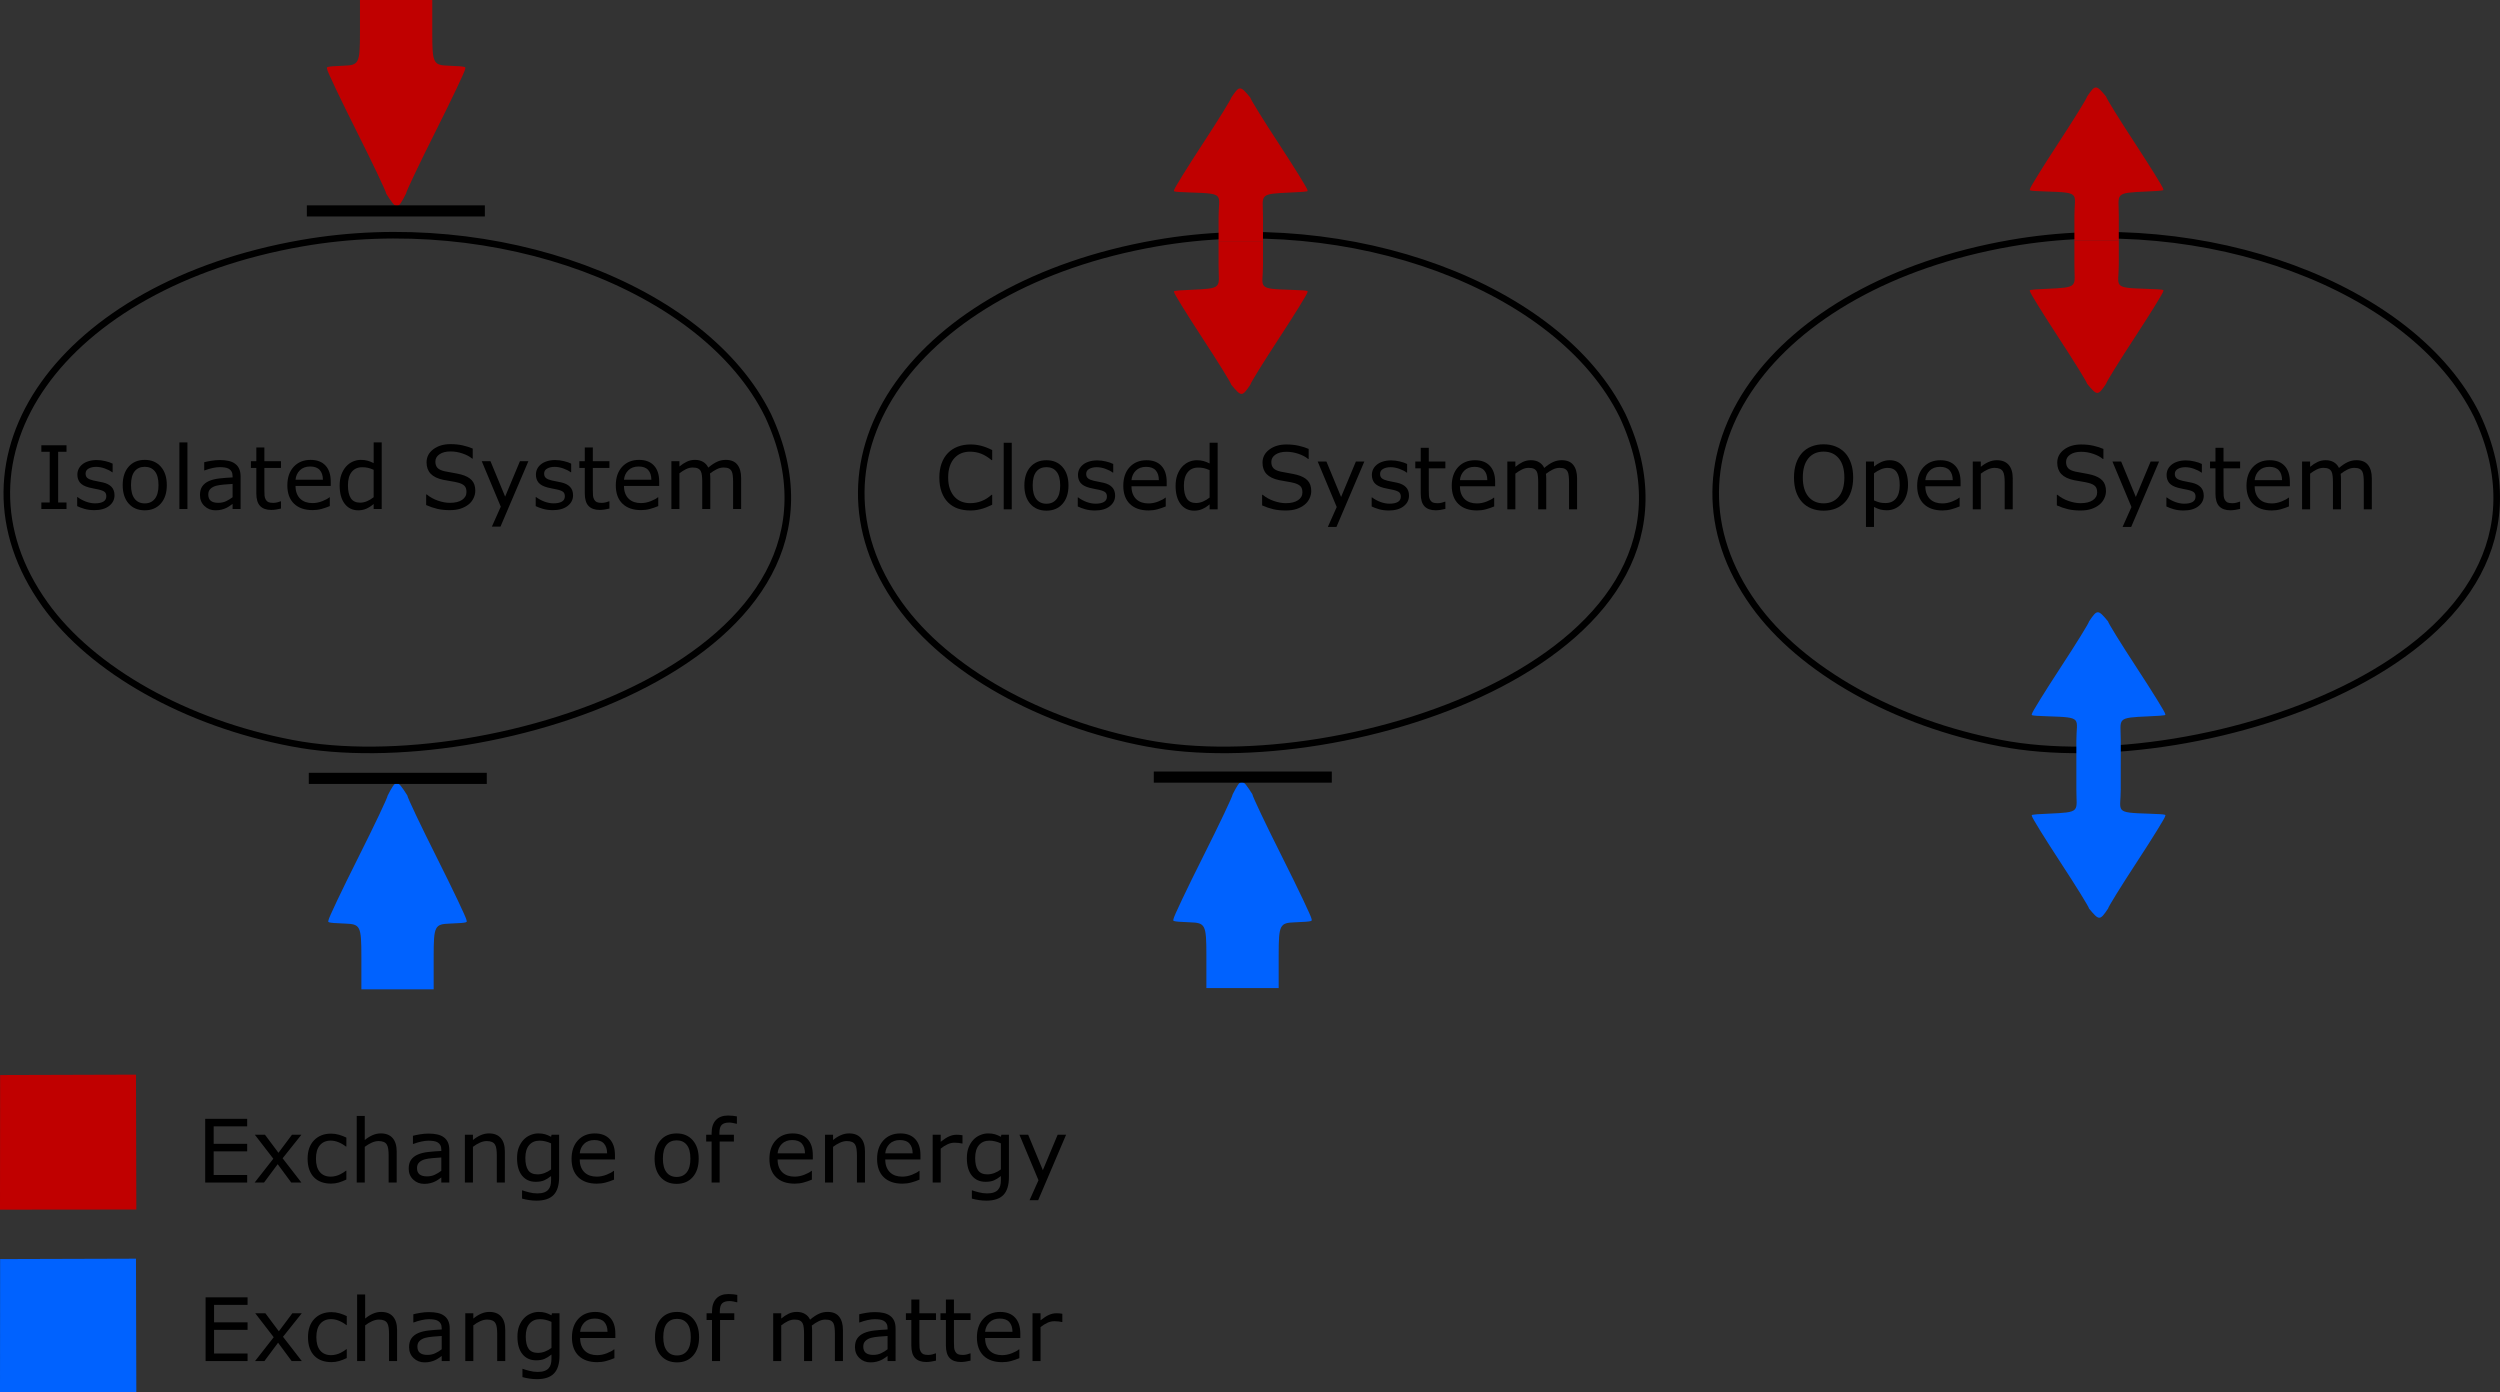 <?xml version="1.0" encoding="UTF-8" standalone="no"?>
<svg
   xmlns:dc="http://purl.org/dc/elements/1.1/"
   xmlns:cc="http://creativecommons.org/ns#"
   xmlns:rdf="http://www.w3.org/1999/02/22-rdf-syntax-ns#"
   xmlns:svg="http://www.w3.org/2000/svg"
   xmlns="http://www.w3.org/2000/svg"
   version="1.1"   id="svg2"
   width="300.49"   height="167.356"
   viewBox="0 0 300.49 167.356">
  
  <rect x="0" y="0" width="300.49" height="167.356" fill="#333333" stroke="none"/>
  
  <defs     id="defs6" />
  <g   transform="matrix(0.79,0,0,0.79,-0.051,-0.978)"
     id="g1390">
    <path
       style="fill:#c00000;fill-opacity:1"
       d="m 0.083,164.804 20.67,-0.063 0.028,11.305 0.026,9.218 -20.743,0.02 z"
       id="path982" />
    <path
       style="fill:#ffffff;fill-opacity:0.003;stroke:#000000;stroke-opacity:1"
       d="M 116.928,64.456 C 107.27,44.816 75.501,33.08 45.964,38.241 9.427,44.624 -9.15,70.777 6.916,93.213 14.085,103.225 28.399,111.26 44.502,114.311 c 30.037,5.799 89.417,-13.318 72.426,-49.855 z"
       id="path898" />
    <g
       aria-label="Closed System"
       style="font-style:normal;font-variant:normal;font-weight:normal;font-stretch:normal;font-size:16px;line-height:1.25;font-family:sans-serif;-inkscape-font-specification:'sans-serif, Normal';font-variant-ligatures:normal;font-variant-caps:normal;font-variant-numeric:normal;font-feature-settings:normal;text-align:start;letter-spacing:0px;word-spacing:0px;writing-mode:lr-tb;text-anchor:start;fill:#000000;fill-opacity:1;stroke:none"
       id="text1028"
       transform="translate(-0.15,-1.148)">
      <path
         d="m 151.173,79.177 q -0.358,0.156 -0.651,0.293 -0.286,0.137 -0.755,0.286 -0.397,0.124 -0.866,0.208 -0.462,0.091 -1.022,0.091 -1.055,0 -1.921,-0.293 -0.859,-0.299 -1.497,-0.931 -0.625,-0.618 -0.977,-1.569 -0.352,-0.957 -0.352,-2.22 0,-1.198 0.339,-2.142 0.339,-0.944 0.977,-1.595 0.618,-0.632 1.491,-0.964 0.879,-0.332 1.947,-0.332 0.781,0 1.556,0.189 0.781,0.189 1.732,0.664 v 1.53 h -0.098 q -0.801,-0.671 -1.589,-0.977 -0.788,-0.306 -1.686,-0.306 -0.736,0 -1.328,0.241 -0.586,0.234 -1.048,0.736 -0.449,0.488 -0.703,1.237 -0.247,0.742 -0.247,1.719 0,1.022 0.273,1.758 0.28,0.736 0.716,1.198 0.456,0.482 1.061,0.716 0.612,0.228 1.289,0.228 0.931,0 1.745,-0.319 0.814,-0.319 1.523,-0.957 h 0.091 z"
         style="font-style:normal;font-variant:normal;font-weight:normal;font-stretch:normal;font-size:13.333px;font-family:sans-serif;-inkscape-font-specification:'sans-serif, Normal';font-variant-ligatures:normal;font-variant-caps:normal;font-variant-numeric:normal;font-feature-settings:normal;text-align:start;writing-mode:lr-tb;text-anchor:start"
         id="path1030" />
      <path
         d="m 154.148,79.88 h -1.224 V 69.75 h 1.224 z"
         style="font-style:normal;font-variant:normal;font-weight:normal;font-stretch:normal;font-size:13.333px;font-family:sans-serif;-inkscape-font-specification:'sans-serif, Normal';font-variant-ligatures:normal;font-variant-caps:normal;font-variant-numeric:normal;font-feature-settings:normal;text-align:start;writing-mode:lr-tb;text-anchor:start"
         id="path1032" />
      <path
         d="m 162.781,76.247 q 0,1.777 -0.911,2.806 -0.911,1.029 -2.441,1.029 -1.543,0 -2.454,-1.029 -0.905,-1.029 -0.905,-2.806 0,-1.777 0.905,-2.806 0.911,-1.035 2.454,-1.035 1.53,0 2.441,1.035 0.911,1.029 0.911,2.806 z m -1.263,0 q 0,-1.413 -0.553,-2.096 -0.553,-0.69 -1.536,-0.69 -0.996,0 -1.549,0.69 -0.547,0.684 -0.547,2.096 0,1.367 0.553,2.077 0.553,0.703 1.543,0.703 0.977,0 1.53,-0.697 0.56,-0.703 0.56,-2.083 z"
         style="font-style:normal;font-variant:normal;font-weight:normal;font-stretch:normal;font-size:13.333px;font-family:sans-serif;-inkscape-font-specification:'sans-serif, Normal';font-variant-ligatures:normal;font-variant-caps:normal;font-variant-numeric:normal;font-feature-settings:normal;text-align:start;writing-mode:lr-tb;text-anchor:start"
         id="path1034" />
      <path
         d="m 169.877,77.783 q 0,0.996 -0.827,1.634 -0.82,0.638 -2.246,0.638 -0.807,0 -1.484,-0.189 -0.671,-0.195 -1.126,-0.423 v -1.374 h 0.065 q 0.579,0.436 1.289,0.697 0.71,0.254 1.361,0.254 0.807,0 1.263,-0.26 0.456,-0.26 0.456,-0.82 0,-0.43 -0.247,-0.651 -0.247,-0.221 -0.951,-0.378 -0.26,-0.059 -0.684,-0.137 -0.417,-0.078 -0.762,-0.169 -0.957,-0.254 -1.361,-0.742 -0.397,-0.495 -0.397,-1.211 0,-0.449 0.182,-0.846 0.189,-0.397 0.566,-0.71 0.365,-0.306 0.924,-0.482 0.566,-0.182 1.263,-0.182 0.651,0 1.315,0.163 0.671,0.156 1.113,0.384 v 1.309 h -0.065 q -0.469,-0.345 -1.139,-0.579 -0.671,-0.241 -1.315,-0.241 -0.671,0 -1.133,0.26 -0.462,0.254 -0.462,0.762 0,0.449 0.28,0.677 0.273,0.228 0.885,0.371 0.339,0.078 0.755,0.156 0.423,0.078 0.703,0.143 0.853,0.195 1.315,0.671 0.462,0.482 0.462,1.276 z"
         style="font-style:normal;font-variant:normal;font-weight:normal;font-stretch:normal;font-size:13.333px;font-family:sans-serif;-inkscape-font-specification:'sans-serif, Normal';font-variant-ligatures:normal;font-variant-caps:normal;font-variant-numeric:normal;font-feature-settings:normal;text-align:start;writing-mode:lr-tb;text-anchor:start"
         id="path1036" />
      <path
         d="m 177.723,76.371 h -5.358 q 0,0.671 0.202,1.172 0.202,0.495 0.553,0.814 0.339,0.312 0.801,0.469 0.469,0.156 1.029,0.156 0.742,0 1.491,-0.293 0.755,-0.299 1.074,-0.586 h 0.065 v 1.335 q -0.618,0.26 -1.263,0.436 -0.645,0.176 -1.354,0.176 -1.81,0 -2.826,-0.977 -1.016,-0.983 -1.016,-2.786 0,-1.784 0.97,-2.832 0.977,-1.048 2.565,-1.048 1.471,0 2.266,0.859 0.801,0.859 0.801,2.441 z m -1.191,-0.938 q -0.007,-0.964 -0.488,-1.491 -0.475,-0.527 -1.452,-0.527 -0.983,0 -1.569,0.579 -0.579,0.579 -0.658,1.439 z"
         style="font-style:normal;font-variant:normal;font-weight:normal;font-stretch:normal;font-size:13.333px;font-family:sans-serif;-inkscape-font-specification:'sans-serif, Normal';font-variant-ligatures:normal;font-variant-caps:normal;font-variant-numeric:normal;font-feature-settings:normal;text-align:start;writing-mode:lr-tb;text-anchor:start"
         id="path1038" />
      <path
         d="m 185.476,79.88 h -1.224 v -0.762 q -0.527,0.456 -1.1,0.71 -0.573,0.254 -1.243,0.254 -1.302,0 -2.07,-1.003 -0.762,-1.003 -0.762,-2.78 0,-0.924 0.26,-1.647 0.267,-0.723 0.716,-1.23 0.443,-0.495 1.029,-0.755 0.592,-0.26 1.224,-0.26 0.573,0 1.016,0.124 0.443,0.117 0.931,0.371 v -3.151 h 1.224 z m -1.224,-1.79 v -4.173 q -0.495,-0.221 -0.885,-0.306 -0.391,-0.085 -0.853,-0.085 -1.029,0 -1.602,0.716 -0.573,0.716 -0.573,2.031 0,1.296 0.443,1.973 0.443,0.671 1.419,0.671 0.521,0 1.055,-0.228 0.534,-0.234 0.996,-0.599 z"
         style="font-style:normal;font-variant:normal;font-weight:normal;font-stretch:normal;font-size:13.333px;font-family:sans-serif;-inkscape-font-specification:'sans-serif, Normal';font-variant-ligatures:normal;font-variant-caps:normal;font-variant-numeric:normal;font-feature-settings:normal;text-align:start;writing-mode:lr-tb;text-anchor:start"
         id="path1040" />
      <path
         d="m 199.715,77.113 q 0,0.566 -0.267,1.12 -0.26,0.553 -0.736,0.938 -0.521,0.417 -1.217,0.651 -0.69,0.234 -1.667,0.234 -1.048,0 -1.888,-0.195 -0.833,-0.195 -1.699,-0.579 v -1.615 h 0.091 q 0.736,0.612 1.699,0.944 0.964,0.332 1.81,0.332 1.198,0 1.862,-0.449 0.671,-0.449 0.671,-1.198 0,-0.645 -0.319,-0.951 -0.312,-0.306 -0.957,-0.475 -0.488,-0.13 -1.061,-0.215 -0.566,-0.085 -1.204,-0.215 -1.289,-0.273 -1.914,-0.931 -0.618,-0.664 -0.618,-1.725 0,-1.217 1.029,-1.992 1.029,-0.781 2.611,-0.781 1.022,0 1.875,0.195 0.853,0.195 1.51,0.482 v 1.523 h -0.091 q -0.553,-0.469 -1.458,-0.775 -0.898,-0.312 -1.842,-0.312 -1.035,0 -1.667,0.43 -0.625,0.43 -0.625,1.107 0,0.605 0.312,0.951 0.312,0.345 1.1,0.527 0.417,0.091 1.185,0.221 0.768,0.13 1.302,0.267 1.081,0.286 1.628,0.866 0.547,0.579 0.547,1.621 z"
         style="font-style:normal;font-variant:normal;font-weight:normal;font-stretch:normal;font-size:13.333px;font-family:sans-serif;-inkscape-font-specification:'sans-serif, Normal';font-variant-ligatures:normal;font-variant-caps:normal;font-variant-numeric:normal;font-feature-settings:normal;text-align:start;writing-mode:lr-tb;text-anchor:start"
         id="path1042" />
      <path
         d="m 207.794,72.608 -4.245,9.954 h -1.309 l 1.354,-3.034 -2.897,-6.921 h 1.328 l 2.233,5.391 2.253,-5.391 z"
         style="font-style:normal;font-variant:normal;font-weight:normal;font-stretch:normal;font-size:13.333px;font-family:sans-serif;-inkscape-font-specification:'sans-serif, Normal';font-variant-ligatures:normal;font-variant-caps:normal;font-variant-numeric:normal;font-feature-settings:normal;text-align:start;writing-mode:lr-tb;text-anchor:start"
         id="path1044" />
      <path
         d="m 214.591,77.783 q 0,0.996 -0.827,1.634 -0.82,0.638 -2.246,0.638 -0.807,0 -1.484,-0.189 -0.671,-0.195 -1.126,-0.423 v -1.374 h 0.065 q 0.579,0.436 1.289,0.697 0.71,0.254 1.361,0.254 0.807,0 1.263,-0.26 0.456,-0.26 0.456,-0.82 0,-0.43 -0.247,-0.651 -0.247,-0.221 -0.951,-0.378 -0.26,-0.059 -0.684,-0.137 -0.417,-0.078 -0.762,-0.169 -0.957,-0.254 -1.361,-0.742 -0.397,-0.495 -0.397,-1.211 0,-0.449 0.182,-0.846 0.189,-0.397 0.566,-0.71 0.365,-0.306 0.924,-0.482 0.566,-0.182 1.263,-0.182 0.651,0 1.315,0.163 0.671,0.156 1.113,0.384 v 1.309 h -0.065 q -0.469,-0.345 -1.139,-0.579 -0.671,-0.241 -1.315,-0.241 -0.671,0 -1.133,0.26 -0.462,0.254 -0.462,0.762 0,0.449 0.28,0.677 0.273,0.228 0.885,0.371 0.339,0.078 0.755,0.156 0.423,0.078 0.703,0.143 0.853,0.195 1.315,0.671 0.462,0.482 0.462,1.276 z"
         style="font-style:normal;font-variant:normal;font-weight:normal;font-stretch:normal;font-size:13.333px;font-family:sans-serif;-inkscape-font-specification:'sans-serif, Normal';font-variant-ligatures:normal;font-variant-caps:normal;font-variant-numeric:normal;font-feature-settings:normal;text-align:start;writing-mode:lr-tb;text-anchor:start"
         id="path1046" />
      <path
         d="m 220.125,79.815 q -0.345,0.091 -0.755,0.15 -0.404,0.059 -0.723,0.059 -1.113,0 -1.693,-0.599 -0.579,-0.599 -0.579,-1.921 v -3.867 h -0.827 v -1.029 h 0.827 v -2.09 h 1.224 v 2.09 h 2.526 v 1.029 h -2.526 v 3.314 q 0,0.573 0.026,0.898 0.026,0.319 0.182,0.599 0.143,0.26 0.391,0.384 0.254,0.117 0.768,0.117 0.299,0 0.625,-0.085 0.326,-0.091 0.469,-0.15 h 0.065 z"
         style="font-style:normal;font-variant:normal;font-weight:normal;font-stretch:normal;font-size:13.333px;font-family:sans-serif;-inkscape-font-specification:'sans-serif, Normal';font-variant-ligatures:normal;font-variant-caps:normal;font-variant-numeric:normal;font-feature-settings:normal;text-align:start;writing-mode:lr-tb;text-anchor:start"
         id="path1048" />
      <path
         d="m 227.696,76.371 h -5.358 q 0,0.671 0.202,1.172 0.202,0.495 0.553,0.814 0.339,0.312 0.801,0.469 0.469,0.156 1.029,0.156 0.742,0 1.491,-0.293 0.755,-0.299 1.074,-0.586 h 0.065 v 1.335 q -0.618,0.26 -1.263,0.436 -0.645,0.176 -1.354,0.176 -1.81,0 -2.826,-0.977 -1.016,-0.983 -1.016,-2.786 0,-1.784 0.97,-2.832 0.977,-1.048 2.565,-1.048 1.471,0 2.266,0.859 0.801,0.859 0.801,2.441 z m -1.191,-0.938 q -0.007,-0.964 -0.488,-1.491 -0.475,-0.527 -1.452,-0.527 -0.983,0 -1.569,0.579 -0.579,0.579 -0.658,1.439 z"
         style="font-style:normal;font-variant:normal;font-weight:normal;font-stretch:normal;font-size:13.333px;font-family:sans-serif;-inkscape-font-specification:'sans-serif, Normal';font-variant-ligatures:normal;font-variant-caps:normal;font-variant-numeric:normal;font-feature-settings:normal;text-align:start;writing-mode:lr-tb;text-anchor:start"
         id="path1050" />
      <path
         d="m 240.164,79.88 h -1.224 v -4.141 q 0,-0.469 -0.046,-0.905 -0.039,-0.436 -0.176,-0.697 -0.15,-0.28 -0.43,-0.423 -0.28,-0.143 -0.807,-0.143 -0.514,0 -1.029,0.26 -0.514,0.254 -1.029,0.651 0.019,0.15 0.033,0.352 0.013,0.195 0.013,0.391 v 4.655 h -1.224 v -4.141 q 0,-0.482 -0.046,-0.911 -0.039,-0.436 -0.176,-0.697 -0.15,-0.28 -0.43,-0.417 -0.28,-0.143 -0.807,-0.143 -0.501,0 -1.009,0.247 -0.501,0.247 -1.003,0.632 v 5.43 h -1.224 v -7.272 h 1.224 v 0.807 q 0.573,-0.475 1.139,-0.742 0.573,-0.267 1.217,-0.267 0.742,0 1.257,0.312 0.521,0.312 0.775,0.866 0.742,-0.625 1.354,-0.898 0.612,-0.28 1.309,-0.28 1.198,0 1.764,0.729 0.573,0.723 0.573,2.025 z"
         style="font-style:normal;font-variant:normal;font-weight:normal;font-stretch:normal;font-size:13.333px;font-family:sans-serif;-inkscape-font-specification:'sans-serif, Normal';font-variant-ligatures:normal;font-variant-caps:normal;font-variant-numeric:normal;font-feature-settings:normal;text-align:start;writing-mode:lr-tb;text-anchor:start"
         id="path1052" />
    </g>
    <g
       aria-label="Isolated System"
       style="font-style:normal;font-variant:normal;font-weight:normal;font-stretch:normal;font-size:16px;line-height:1.25;font-family:sans-serif;-inkscape-font-specification:'sans-serif, Normal';font-variant-ligatures:normal;font-variant-caps:normal;font-variant-numeric:normal;font-feature-settings:normal;text-align:start;letter-spacing:0px;word-spacing:0px;writing-mode:lr-tb;text-anchor:start;fill:#000000;fill-opacity:1;stroke:none"
       id="text1083"
       transform="translate(-221.273,-92.88)">
      <path
         d="m 231.457,171.56 h -3.828 v -0.99 h 1.27 v -7.715 h -1.27 v -0.99 h 3.828 v 0.99 h -1.27 v 7.715 h 1.27 z"
         style="font-style:normal;font-variant:normal;font-weight:normal;font-stretch:normal;font-size:13.333px;font-family:sans-serif;-inkscape-font-specification:'sans-serif, Normal';font-variant-ligatures:normal;font-variant-caps:normal;font-variant-numeric:normal;font-feature-settings:normal;text-align:start;writing-mode:lr-tb;text-anchor:start"
         id="path1085" />
      <path
         d="m 238.761,169.464 q 0,0.996 -0.827,1.634 -0.82,0.638 -2.246,0.638 -0.807,0 -1.484,-0.189 -0.671,-0.195 -1.126,-0.423 v -1.374 h 0.065 q 0.579,0.436 1.289,0.697 0.71,0.254 1.361,0.254 0.807,0 1.263,-0.26 0.456,-0.26 0.456,-0.82 0,-0.43 -0.247,-0.651 -0.247,-0.221 -0.951,-0.378 -0.26,-0.059 -0.684,-0.137 -0.417,-0.078 -0.762,-0.169 -0.957,-0.254 -1.361,-0.742 -0.397,-0.495 -0.397,-1.211 0,-0.449 0.182,-0.846 0.189,-0.397 0.566,-0.71 0.365,-0.306 0.924,-0.482 0.566,-0.182 1.263,-0.182 0.651,0 1.315,0.163 0.671,0.156 1.113,0.384 v 1.309 h -0.065 q -0.469,-0.345 -1.139,-0.579 -0.671,-0.241 -1.315,-0.241 -0.671,0 -1.133,0.26 -0.462,0.254 -0.462,0.762 0,0.449 0.28,0.677 0.273,0.228 0.885,0.371 0.339,0.078 0.755,0.156 0.423,0.078 0.703,0.143 0.853,0.195 1.315,0.671 0.462,0.482 0.462,1.276 z"
         style="font-style:normal;font-variant:normal;font-weight:normal;font-stretch:normal;font-size:13.333px;font-family:sans-serif;-inkscape-font-specification:'sans-serif, Normal';font-variant-ligatures:normal;font-variant-caps:normal;font-variant-numeric:normal;font-feature-settings:normal;text-align:start;writing-mode:lr-tb;text-anchor:start"
         id="path1087" />
      <path
         d="m 246.717,167.927 q 0,1.777 -0.911,2.806 -0.911,1.029 -2.441,1.029 -1.543,0 -2.454,-1.029 -0.905,-1.029 -0.905,-2.806 0,-1.777 0.905,-2.806 0.911,-1.035 2.454,-1.035 1.53,0 2.441,1.035 0.911,1.029 0.911,2.806 z m -1.263,0 q 0,-1.413 -0.553,-2.096 -0.553,-0.69 -1.536,-0.69 -0.996,0 -1.549,0.69 -0.547,0.684 -0.547,2.096 0,1.367 0.553,2.077 0.553,0.703 1.543,0.703 0.977,0 1.53,-0.697 0.56,-0.703 0.56,-2.083 z"
         style="font-style:normal;font-variant:normal;font-weight:normal;font-stretch:normal;font-size:13.333px;font-family:sans-serif;-inkscape-font-specification:'sans-serif, Normal';font-variant-ligatures:normal;font-variant-caps:normal;font-variant-numeric:normal;font-feature-settings:normal;text-align:start;writing-mode:lr-tb;text-anchor:start"
         id="path1089" />
      <path
         d="M 249.855,171.56 H 248.631 v -10.13 h 1.224 z"
         style="font-style:normal;font-variant:normal;font-weight:normal;font-stretch:normal;font-size:13.333px;font-family:sans-serif;-inkscape-font-specification:'sans-serif, Normal';font-variant-ligatures:normal;font-variant-caps:normal;font-variant-numeric:normal;font-feature-settings:normal;text-align:start;writing-mode:lr-tb;text-anchor:start"
         id="path1091" />
      <path
         d="m 257.941,171.56 h -1.217 v -0.775 q -0.163,0.111 -0.443,0.312 -0.273,0.195 -0.534,0.312 -0.306,0.15 -0.703,0.247 -0.397,0.104 -0.931,0.104 -0.983,0 -1.667,-0.651 -0.684,-0.651 -0.684,-1.66 0,-0.827 0.352,-1.335 0.358,-0.514 1.016,-0.807 0.664,-0.293 1.595,-0.397 0.931,-0.104 1.999,-0.156 v -0.189 q 0,-0.417 -0.15,-0.69 -0.143,-0.273 -0.417,-0.43 -0.26,-0.15 -0.625,-0.202 -0.365,-0.052 -0.762,-0.052 -0.482,0 -1.074,0.13 -0.592,0.124 -1.224,0.365 h -0.065 v -1.243 q 0.358,-0.098 1.035,-0.215 0.677,-0.117 1.335,-0.117 0.768,0 1.335,0.13 0.573,0.124 0.99,0.43 0.41,0.299 0.625,0.775 0.215,0.475 0.215,1.178 z m -1.217,-1.79 v -2.025 q -0.56,0.033 -1.322,0.098 -0.755,0.065 -1.198,0.189 -0.527,0.15 -0.853,0.469 -0.326,0.312 -0.326,0.866 0,0.625 0.378,0.944 0.378,0.312 1.152,0.312 0.645,0 1.178,-0.247 0.534,-0.254 0.99,-0.605 z"
         style="font-style:normal;font-variant:normal;font-weight:normal;font-stretch:normal;font-size:13.333px;font-family:sans-serif;-inkscape-font-specification:'sans-serif, Normal';font-variant-ligatures:normal;font-variant-caps:normal;font-variant-numeric:normal;font-feature-settings:normal;text-align:start;writing-mode:lr-tb;text-anchor:start"
         id="path1093" />
      <path
         d="m 264.087,171.495 q -0.345,0.091 -0.755,0.15 -0.404,0.059 -0.723,0.059 -1.113,0 -1.693,-0.599 -0.579,-0.599 -0.579,-1.921 v -3.867 h -0.827 v -1.029 h 0.827 v -2.09 h 1.224 v 2.09 h 2.526 v 1.029 h -2.526 v 3.314 q 0,0.573 0.026,0.898 0.026,0.319 0.182,0.599 0.143,0.26 0.391,0.384 0.254,0.117 0.768,0.117 0.299,0 0.625,-0.085 0.326,-0.091 0.469,-0.15 h 0.065 z"
         style="font-style:normal;font-variant:normal;font-weight:normal;font-stretch:normal;font-size:13.333px;font-family:sans-serif;-inkscape-font-specification:'sans-serif, Normal';font-variant-ligatures:normal;font-variant-caps:normal;font-variant-numeric:normal;font-feature-settings:normal;text-align:start;writing-mode:lr-tb;text-anchor:start"
         id="path1095" />
      <path
         d="m 271.658,168.051 h -5.358 q 0,0.671 0.202,1.172 0.202,0.495 0.553,0.814 0.339,0.312 0.801,0.469 0.469,0.156 1.029,0.156 0.742,0 1.491,-0.293 0.755,-0.299 1.074,-0.586 h 0.065 v 1.335 q -0.618,0.26 -1.263,0.436 -0.645,0.176 -1.354,0.176 -1.81,0 -2.826,-0.977 -1.016,-0.983 -1.016,-2.786 0,-1.784 0.97,-2.832 0.977,-1.048 2.565,-1.048 1.471,0 2.266,0.859 0.801,0.859 0.801,2.441 z m -1.191,-0.938 q -0.007,-0.964 -0.488,-1.491 -0.475,-0.527 -1.452,-0.527 -0.983,0 -1.569,0.579 -0.579,0.579 -0.658,1.439 z"
         style="font-style:normal;font-variant:normal;font-weight:normal;font-stretch:normal;font-size:13.333px;font-family:sans-serif;-inkscape-font-specification:'sans-serif, Normal';font-variant-ligatures:normal;font-variant-caps:normal;font-variant-numeric:normal;font-feature-settings:normal;text-align:start;writing-mode:lr-tb;text-anchor:start"
         id="path1097" />
      <path
         d="m 279.412,171.56 h -1.224 v -0.762 q -0.527,0.456 -1.1,0.71 -0.573,0.254 -1.243,0.254 -1.302,0 -2.07,-1.003 -0.762,-1.003 -0.762,-2.78 0,-0.924 0.26,-1.647 0.267,-0.723 0.716,-1.23 0.443,-0.495 1.029,-0.755 0.592,-0.26 1.224,-0.26 0.573,0 1.016,0.124 0.443,0.117 0.931,0.371 v -3.151 h 1.224 z m -1.224,-1.79 v -4.173 q -0.495,-0.221 -0.885,-0.306 -0.391,-0.085 -0.853,-0.085 -1.029,0 -1.602,0.716 -0.573,0.716 -0.573,2.031 0,1.296 0.443,1.973 0.443,0.671 1.419,0.671 0.521,0 1.055,-0.228 0.534,-0.234 0.996,-0.599 z"
         style="font-style:normal;font-variant:normal;font-weight:normal;font-stretch:normal;font-size:13.333px;font-family:sans-serif;-inkscape-font-specification:'sans-serif, Normal';font-variant-ligatures:normal;font-variant-caps:normal;font-variant-numeric:normal;font-feature-settings:normal;text-align:start;writing-mode:lr-tb;text-anchor:start"
         id="path1099" />
      <path
         d="m 293.651,168.793 q 0,0.566 -0.267,1.12 -0.26,0.553 -0.736,0.938 -0.521,0.417 -1.217,0.651 -0.69,0.234 -1.667,0.234 -1.048,0 -1.888,-0.195 -0.833,-0.195 -1.699,-0.579 v -1.615 h 0.091 q 0.736,0.612 1.699,0.944 0.964,0.332 1.81,0.332 1.198,0 1.862,-0.449 0.671,-0.449 0.671,-1.198 0,-0.645 -0.319,-0.951 -0.312,-0.306 -0.957,-0.475 -0.488,-0.13 -1.061,-0.215 -0.566,-0.085 -1.204,-0.215 -1.289,-0.273 -1.914,-0.931 -0.618,-0.664 -0.618,-1.725 0,-1.217 1.029,-1.992 1.029,-0.781 2.611,-0.781 1.022,0 1.875,0.195 0.853,0.195 1.51,0.482 v 1.523 h -0.091 q -0.553,-0.469 -1.458,-0.775 -0.898,-0.312 -1.842,-0.312 -1.035,0 -1.667,0.43 -0.625,0.43 -0.625,1.107 0,0.605 0.312,0.951 0.312,0.345 1.1,0.527 0.417,0.091 1.185,0.221 0.768,0.13 1.302,0.267 1.081,0.286 1.628,0.866 0.547,0.579 0.547,1.621 z"
         style="font-style:normal;font-variant:normal;font-weight:normal;font-stretch:normal;font-size:13.333px;font-family:sans-serif;-inkscape-font-specification:'sans-serif, Normal';font-variant-ligatures:normal;font-variant-caps:normal;font-variant-numeric:normal;font-feature-settings:normal;text-align:start;writing-mode:lr-tb;text-anchor:start"
         id="path1101" />
      <path
         d="m 301.73,164.288 -4.245,9.954 h -1.309 l 1.354,-3.034 -2.897,-6.921 h 1.328 l 2.233,5.391 2.253,-5.391 z"
         style="font-style:normal;font-variant:normal;font-weight:normal;font-stretch:normal;font-size:13.333px;font-family:sans-serif;-inkscape-font-specification:'sans-serif, Normal';font-variant-ligatures:normal;font-variant-caps:normal;font-variant-numeric:normal;font-feature-settings:normal;text-align:start;writing-mode:lr-tb;text-anchor:start"
         id="path1103" />
      <path
         d="m 308.527,169.464 q 0,0.996 -0.827,1.634 -0.82,0.638 -2.246,0.638 -0.807,0 -1.484,-0.189 -0.671,-0.195 -1.126,-0.423 v -1.374 h 0.065 q 0.579,0.436 1.289,0.697 0.71,0.254 1.361,0.254 0.807,0 1.263,-0.26 0.456,-0.26 0.456,-0.82 0,-0.43 -0.247,-0.651 -0.247,-0.221 -0.951,-0.378 -0.26,-0.059 -0.684,-0.137 -0.417,-0.078 -0.762,-0.169 -0.957,-0.254 -1.361,-0.742 -0.397,-0.495 -0.397,-1.211 0,-0.449 0.182,-0.846 0.189,-0.397 0.566,-0.71 0.365,-0.306 0.924,-0.482 0.566,-0.182 1.263,-0.182 0.651,0 1.315,0.163 0.671,0.156 1.113,0.384 v 1.309 h -0.065 q -0.469,-0.345 -1.139,-0.579 -0.671,-0.241 -1.315,-0.241 -0.671,0 -1.133,0.26 -0.462,0.254 -0.462,0.762 0,0.449 0.28,0.677 0.273,0.228 0.885,0.371 0.339,0.078 0.755,0.156 0.423,0.078 0.703,0.143 0.853,0.195 1.315,0.671 0.462,0.482 0.462,1.276 z"
         style="font-style:normal;font-variant:normal;font-weight:normal;font-stretch:normal;font-size:13.333px;font-family:sans-serif;-inkscape-font-specification:'sans-serif, Normal';font-variant-ligatures:normal;font-variant-caps:normal;font-variant-numeric:normal;font-feature-settings:normal;text-align:start;writing-mode:lr-tb;text-anchor:start"
         id="path1105" />
      <path
         d="m 314.061,171.495 q -0.345,0.091 -0.755,0.15 -0.404,0.059 -0.723,0.059 -1.113,0 -1.693,-0.599 -0.579,-0.599 -0.579,-1.921 v -3.867 h -0.827 v -1.029 h 0.827 v -2.09 h 1.224 v 2.09 h 2.526 v 1.029 h -2.526 v 3.314 q 0,0.573 0.026,0.898 0.026,0.319 0.182,0.599 0.143,0.26 0.391,0.384 0.254,0.117 0.768,0.117 0.299,0 0.625,-0.085 0.326,-0.091 0.469,-0.15 h 0.065 z"
         style="font-style:normal;font-variant:normal;font-weight:normal;font-stretch:normal;font-size:13.333px;font-family:sans-serif;-inkscape-font-specification:'sans-serif, Normal';font-variant-ligatures:normal;font-variant-caps:normal;font-variant-numeric:normal;font-feature-settings:normal;text-align:start;writing-mode:lr-tb;text-anchor:start"
         id="path1107" />
      <path
         d="m 321.632,168.051 h -5.358 q 0,0.671 0.202,1.172 0.202,0.495 0.553,0.814 0.339,0.312 0.801,0.469 0.469,0.156 1.029,0.156 0.742,0 1.491,-0.293 0.755,-0.299 1.074,-0.586 h 0.065 v 1.335 q -0.618,0.26 -1.263,0.436 -0.645,0.176 -1.354,0.176 -1.81,0 -2.826,-0.977 -1.016,-0.983 -1.016,-2.786 0,-1.784 0.97,-2.832 0.977,-1.048 2.565,-1.048 1.471,0 2.266,0.859 0.801,0.859 0.801,2.441 z m -1.191,-0.938 q -0.007,-0.964 -0.488,-1.491 -0.475,-0.527 -1.452,-0.527 -0.983,0 -1.569,0.579 -0.579,0.579 -0.658,1.439 z"
         style="font-style:normal;font-variant:normal;font-weight:normal;font-stretch:normal;font-size:13.333px;font-family:sans-serif;-inkscape-font-specification:'sans-serif, Normal';font-variant-ligatures:normal;font-variant-caps:normal;font-variant-numeric:normal;font-feature-settings:normal;text-align:start;writing-mode:lr-tb;text-anchor:start"
         id="path1109" />
      <path
         d="m 334.1,171.56 h -1.224 v -4.141 q 0,-0.469 -0.046,-0.905 -0.039,-0.436 -0.176,-0.697 -0.15,-0.28 -0.43,-0.423 -0.28,-0.143 -0.807,-0.143 -0.514,0 -1.029,0.26 -0.514,0.254 -1.029,0.651 0.019,0.15 0.033,0.352 0.013,0.195 0.013,0.391 V 171.56 h -1.224 v -4.141 q 0,-0.482 -0.046,-0.911 -0.039,-0.436 -0.176,-0.697 -0.15,-0.28 -0.43,-0.417 -0.28,-0.143 -0.807,-0.143 -0.501,0 -1.009,0.247 -0.501,0.247 -1.003,0.632 V 171.56 h -1.224 v -7.272 h 1.224 v 0.807 q 0.573,-0.475 1.139,-0.742 0.573,-0.267 1.217,-0.267 0.742,0 1.257,0.312 0.521,0.312 0.775,0.866 0.742,-0.625 1.354,-0.898 0.612,-0.28 1.309,-0.28 1.198,0 1.764,0.729 0.573,0.723 0.573,2.025 z"
         style="font-style:normal;font-variant:normal;font-weight:normal;font-stretch:normal;font-size:13.333px;font-family:sans-serif;-inkscape-font-specification:'sans-serif, Normal';font-variant-ligatures:normal;font-variant-caps:normal;font-variant-numeric:normal;font-feature-settings:normal;text-align:start;writing-mode:lr-tb;text-anchor:start"
         id="path1111" />
    </g>
    <g
       aria-label="Open System"
       style="font-style:normal;font-variant:normal;font-weight:normal;font-stretch:normal;font-size:16px;line-height:1.25;font-family:sans-serif;-inkscape-font-specification:'sans-serif, Normal';font-variant-ligatures:normal;font-variant-caps:normal;font-variant-numeric:normal;font-feature-settings:normal;text-align:start;letter-spacing:0px;word-spacing:0px;writing-mode:lr-tb;text-anchor:start;fill:#000000;fill-opacity:1;stroke:none"
       id="text1116"
       transform="translate(24.889,-91.614)">
      <path
         d="m 255.905,161.765 q 0.592,0.651 0.905,1.595 0.319,0.944 0.319,2.142 0,1.198 -0.326,2.148 -0.319,0.944 -0.898,1.576 -0.599,0.658 -1.419,0.99 -0.814,0.332 -1.862,0.332 -1.022,0 -1.862,-0.339 -0.833,-0.339 -1.419,-0.983 -0.586,-0.645 -0.905,-1.582 -0.312,-0.938 -0.312,-2.142 0,-1.185 0.312,-2.122 0.312,-0.944 0.911,-1.615 0.573,-0.638 1.419,-0.977 0.853,-0.339 1.855,-0.339 1.042,0 1.868,0.345 0.833,0.339 1.413,0.97 z m -0.117,3.737 q 0,-1.888 -0.846,-2.91 -0.846,-1.029 -2.311,-1.029 -1.478,0 -2.324,1.029 -0.84,1.022 -0.84,2.91 0,1.908 0.859,2.923 0.859,1.009 2.305,1.009 1.445,0 2.298,-1.009 0.859,-1.016 0.859,-2.923 z"
         style="font-style:normal;font-variant:normal;font-weight:normal;font-stretch:normal;font-size:13.333px;font-family:sans-serif;-inkscape-font-specification:'sans-serif, Normal';font-variant-ligatures:normal;font-variant-caps:normal;font-variant-numeric:normal;font-feature-settings:normal;text-align:start;writing-mode:lr-tb;text-anchor:start"
         id="path1118" />
      <path
         d="m 265.475,166.622 q 0,0.885 -0.254,1.621 -0.254,0.729 -0.716,1.237 -0.43,0.482 -1.016,0.749 -0.579,0.26 -1.23,0.26 -0.566,0 -1.029,-0.124 -0.456,-0.124 -0.931,-0.384 v 3.047 h -1.224 v -9.954 h 1.224 v 0.762 q 0.488,-0.41 1.094,-0.684 0.612,-0.28 1.302,-0.28 1.315,0 2.044,0.996 0.736,0.99 0.736,2.754 z m -1.263,0.033 q 0,-1.315 -0.449,-1.966 -0.449,-0.651 -1.38,-0.651 -0.527,0 -1.061,0.228 -0.534,0.228 -1.022,0.599 v 4.121 q 0.521,0.234 0.892,0.319 0.378,0.085 0.853,0.085 1.022,0 1.595,-0.69 0.573,-0.69 0.573,-2.044 z"
         style="font-style:normal;font-variant:normal;font-weight:normal;font-stretch:normal;font-size:13.333px;font-family:sans-serif;-inkscape-font-specification:'sans-serif, Normal';font-variant-ligatures:normal;font-variant-caps:normal;font-variant-numeric:normal;font-feature-settings:normal;text-align:start;writing-mode:lr-tb;text-anchor:start"
         id="path1120" />
      <path
         d="m 273.47,166.837 h -5.358 q 0,0.671 0.202,1.172 0.202,0.495 0.553,0.814 0.339,0.312 0.801,0.469 0.469,0.156 1.029,0.156 0.742,0 1.491,-0.293 0.755,-0.299 1.074,-0.586 h 0.065 v 1.335 q -0.618,0.26 -1.263,0.436 -0.645,0.176 -1.354,0.176 -1.81,0 -2.826,-0.977 -1.016,-0.983 -1.016,-2.786 0,-1.784 0.97,-2.832 0.977,-1.048 2.565,-1.048 1.471,0 2.266,0.859 0.801,0.859 0.801,2.441 z m -1.191,-0.938 q -0.007,-0.964 -0.488,-1.491 -0.475,-0.527 -1.452,-0.527 -0.983,0 -1.569,0.579 -0.579,0.579 -0.658,1.439 z"
         style="font-style:normal;font-variant:normal;font-weight:normal;font-stretch:normal;font-size:13.333px;font-family:sans-serif;-inkscape-font-specification:'sans-serif, Normal';font-variant-ligatures:normal;font-variant-caps:normal;font-variant-numeric:normal;font-feature-settings:normal;text-align:start;writing-mode:lr-tb;text-anchor:start"
         id="path1122" />
      <path
         d="m 281.406,170.346 h -1.224 v -4.141 q 0,-0.501 -0.059,-0.938 -0.059,-0.443 -0.215,-0.69 -0.163,-0.273 -0.469,-0.404 -0.306,-0.137 -0.794,-0.137 -0.501,0 -1.048,0.247 -0.547,0.247 -1.048,0.632 v 5.43 h -1.224 v -7.272 h 1.224 v 0.807 q 0.573,-0.475 1.185,-0.742 0.612,-0.267 1.257,-0.267 1.178,0 1.797,0.71 0.618,0.71 0.618,2.044 z"
         style="font-style:normal;font-variant:normal;font-weight:normal;font-stretch:normal;font-size:13.333px;font-family:sans-serif;-inkscape-font-specification:'sans-serif, Normal';font-variant-ligatures:normal;font-variant-caps:normal;font-variant-numeric:normal;font-feature-settings:normal;text-align:start;writing-mode:lr-tb;text-anchor:start"
         id="path1124" />
      <path
         d="m 295.593,167.579 q 0,0.566 -0.267,1.12 -0.26,0.553 -0.736,0.938 -0.521,0.417 -1.217,0.651 -0.69,0.234 -1.667,0.234 -1.048,0 -1.888,-0.195 -0.833,-0.195 -1.699,-0.579 v -1.615 h 0.091 q 0.736,0.612 1.699,0.944 0.964,0.332 1.81,0.332 1.198,0 1.862,-0.449 0.671,-0.449 0.671,-1.198 0,-0.645 -0.319,-0.951 -0.312,-0.306 -0.957,-0.475 -0.488,-0.13 -1.061,-0.215 -0.566,-0.085 -1.204,-0.215 -1.289,-0.273 -1.914,-0.931 -0.618,-0.664 -0.618,-1.725 0,-1.217 1.029,-1.992 1.029,-0.781 2.611,-0.781 1.022,0 1.875,0.195 0.853,0.195 1.51,0.482 v 1.523 h -0.091 q -0.553,-0.469 -1.458,-0.775 -0.898,-0.312 -1.842,-0.312 -1.035,0 -1.667,0.43 -0.625,0.43 -0.625,1.107 0,0.605 0.312,0.951 0.312,0.345 1.1,0.527 0.417,0.091 1.185,0.221 0.768,0.13 1.302,0.267 1.081,0.286 1.628,0.866 0.547,0.579 0.547,1.621 z"
         style="font-style:normal;font-variant:normal;font-weight:normal;font-stretch:normal;font-size:13.333px;font-family:sans-serif;-inkscape-font-specification:'sans-serif, Normal';font-variant-ligatures:normal;font-variant-caps:normal;font-variant-numeric:normal;font-feature-settings:normal;text-align:start;writing-mode:lr-tb;text-anchor:start"
         id="path1126" />
      <path
         d="m 303.672,163.074 -4.245,9.954 h -1.309 l 1.354,-3.034 -2.897,-6.921 h 1.328 l 2.233,5.391 2.253,-5.391 z"
         style="font-style:normal;font-variant:normal;font-weight:normal;font-stretch:normal;font-size:13.333px;font-family:sans-serif;-inkscape-font-specification:'sans-serif, Normal';font-variant-ligatures:normal;font-variant-caps:normal;font-variant-numeric:normal;font-feature-settings:normal;text-align:start;writing-mode:lr-tb;text-anchor:start"
         id="path1128" />
      <path
         d="m 310.469,168.25 q 0,0.996 -0.827,1.634 -0.82,0.638 -2.246,0.638 -0.807,0 -1.484,-0.189 -0.671,-0.195 -1.126,-0.423 v -1.374 h 0.065 q 0.579,0.436 1.289,0.697 0.71,0.254 1.361,0.254 0.807,0 1.263,-0.26 0.456,-0.26 0.456,-0.82 0,-0.43 -0.247,-0.651 -0.247,-0.221 -0.951,-0.378 -0.26,-0.059 -0.684,-0.137 -0.417,-0.078 -0.762,-0.169 -0.957,-0.254 -1.361,-0.742 -0.397,-0.495 -0.397,-1.211 0,-0.449 0.182,-0.846 0.189,-0.397 0.566,-0.71 0.365,-0.306 0.924,-0.482 0.566,-0.182 1.263,-0.182 0.651,0 1.315,0.163 0.671,0.156 1.113,0.384 v 1.309 h -0.065 q -0.469,-0.345 -1.139,-0.579 -0.671,-0.241 -1.315,-0.241 -0.671,0 -1.133,0.26 -0.462,0.254 -0.462,0.762 0,0.449 0.28,0.677 0.273,0.228 0.885,0.371 0.339,0.078 0.755,0.156 0.423,0.078 0.703,0.143 0.853,0.195 1.315,0.671 0.462,0.482 0.462,1.276 z"
         style="font-style:normal;font-variant:normal;font-weight:normal;font-stretch:normal;font-size:13.333px;font-family:sans-serif;-inkscape-font-specification:'sans-serif, Normal';font-variant-ligatures:normal;font-variant-caps:normal;font-variant-numeric:normal;font-feature-settings:normal;text-align:start;writing-mode:lr-tb;text-anchor:start"
         id="path1130" />
      <path
         d="m 316.003,170.281 q -0.345,0.091 -0.755,0.15 -0.404,0.059 -0.723,0.059 -1.113,0 -1.693,-0.599 -0.579,-0.599 -0.579,-1.921 v -3.867 h -0.827 v -1.029 h 0.827 v -2.09 h 1.224 v 2.09 h 2.526 v 1.029 h -2.526 v 3.314 q 0,0.573 0.026,0.898 0.026,0.319 0.182,0.599 0.143,0.26 0.391,0.384 0.254,0.117 0.768,0.117 0.299,0 0.625,-0.085 0.326,-0.091 0.469,-0.15 h 0.065 z"
         style="font-style:normal;font-variant:normal;font-weight:normal;font-stretch:normal;font-size:13.333px;font-family:sans-serif;-inkscape-font-specification:'sans-serif, Normal';font-variant-ligatures:normal;font-variant-caps:normal;font-variant-numeric:normal;font-feature-settings:normal;text-align:start;writing-mode:lr-tb;text-anchor:start"
         id="path1132" />
      <path
         d="m 323.574,166.837 h -5.358 q 0,0.671 0.202,1.172 0.202,0.495 0.553,0.814 0.339,0.312 0.801,0.469 0.469,0.156 1.029,0.156 0.742,0 1.491,-0.293 0.755,-0.299 1.074,-0.586 h 0.065 v 1.335 q -0.618,0.26 -1.263,0.436 -0.645,0.176 -1.354,0.176 -1.81,0 -2.826,-0.977 -1.016,-0.983 -1.016,-2.786 0,-1.784 0.97,-2.832 0.977,-1.048 2.565,-1.048 1.471,0 2.266,0.859 0.801,0.859 0.801,2.441 z m -1.191,-0.938 q -0.007,-0.964 -0.488,-1.491 -0.475,-0.527 -1.452,-0.527 -0.983,0 -1.569,0.579 -0.579,0.579 -0.658,1.439 z"
         style="font-style:normal;font-variant:normal;font-weight:normal;font-stretch:normal;font-size:13.333px;font-family:sans-serif;-inkscape-font-specification:'sans-serif, Normal';font-variant-ligatures:normal;font-variant-caps:normal;font-variant-numeric:normal;font-feature-settings:normal;text-align:start;writing-mode:lr-tb;text-anchor:start"
         id="path1134" />
      <path
         d="m 336.042,170.346 h -1.224 v -4.141 q 0,-0.469 -0.046,-0.905 -0.039,-0.436 -0.176,-0.697 -0.15,-0.28 -0.43,-0.423 -0.28,-0.143 -0.807,-0.143 -0.514,0 -1.029,0.26 -0.514,0.254 -1.029,0.651 0.019,0.15 0.033,0.352 0.013,0.195 0.013,0.391 v 4.655 h -1.224 v -4.141 q 0,-0.482 -0.046,-0.911 -0.039,-0.436 -0.176,-0.697 -0.15,-0.28 -0.43,-0.417 -0.28,-0.143 -0.807,-0.143 -0.501,0 -1.009,0.247 -0.501,0.247 -1.003,0.632 v 5.43 h -1.224 v -7.272 h 1.224 v 0.807 q 0.573,-0.475 1.139,-0.742 0.573,-0.267 1.217,-0.267 0.742,0 1.257,0.312 0.521,0.312 0.775,0.866 0.742,-0.625 1.354,-0.898 0.612,-0.28 1.309,-0.28 1.198,0 1.764,0.729 0.573,0.723 0.573,2.025 z"
         style="font-style:normal;font-variant:normal;font-weight:normal;font-stretch:normal;font-size:13.333px;font-family:sans-serif;-inkscape-font-specification:'sans-serif, Normal';font-variant-ligatures:normal;font-variant-caps:normal;font-variant-numeric:normal;font-feature-settings:normal;text-align:start;writing-mode:lr-tb;text-anchor:start"
         id="path1136" />
    </g>
    <g
       id="g1221">
      <path
         id="path831"
         d="m 58.833,30.717 c 0,-0.286 -2.025,-4.552 -4.5,-9.48 -2.475,-4.928 -4.5,-9.194 -4.5,-9.48 0,-0.286 -0.538,-0.413 2.5,-0.52 2.332,-0.082 2.5,-0.333 2.5,-5 v -5 h 5.5 5.5 v 5 c 0,4.667 0.168,4.919 2.5,5 3.092,0.107 2.5,0.234 2.5,0.52 0,0.286 -2.025,4.552 -4.5,9.48 -2.475,4.928 -4.5,9.194 -4.5,9.48 -1.291,2.5 -1.4,2.514 -3,0 z"
         style="fill:#c00000;fill-opacity:1" />
      <rect
         y="33.294"
         x="47.563"
         height="0.066"
         width="25.457"
         id="rect1141"
         style="fill:#000000;fill-opacity:1;stroke:#000000;stroke-width:1.626;stroke-linecap:square;stroke-linejoin:miter;stroke-miterlimit:4;stroke-dasharray:none;stroke-opacity:1;paint-order:normal" />
    </g>
    <g
       id="g1153"
       transform="rotate(-180,60.439,76.497)"
       style="fill:#0062ff;fill-opacity:1">
      <path
         style="fill:#0062ff;fill-opacity:1"
         d="m 58.833,30.717 c 0,-0.286 -2.025,-4.552 -4.5,-9.48 -2.475,-4.928 -4.5,-9.194 -4.5,-9.48 0,-0.286 -0.538,-0.413 2.5,-0.52 2.332,-0.082 2.5,-0.333 2.5,-5 v -5 h 5.5 5.5 v 5 c 0,4.667 0.168,4.919 2.5,5 3.092,0.107 2.5,0.234 2.5,0.52 0,0.286 -2.025,4.552 -4.5,9.48 -2.475,4.928 -4.5,9.194 -4.5,9.48 -1.291,2.5 -1.4,2.514 -3,0 z"
         id="path1149" />
      <rect
         style="fill:#0062ff;fill-opacity:1;stroke:#000000;stroke-width:1.626;stroke-linecap:square;stroke-linejoin:miter;stroke-miterlimit:4;stroke-dasharray:none;stroke-opacity:1;paint-order:normal"
         id="rect1151"
         width="25.457"
         height="0.066"
         x="47.563"
         y="33.294" />
    </g>
    <g
       aria-label="Exchange of energy"
       style="font-style:normal;font-variant:normal;font-weight:normal;font-stretch:normal;font-size:16px;line-height:1.25;font-family:sans-serif;-inkscape-font-specification:'sans-serif, Normal';font-variant-ligatures:normal;font-variant-caps:normal;font-variant-numeric:normal;font-feature-settings:normal;text-align:start;letter-spacing:0px;word-spacing:0px;writing-mode:lr-tb;text-anchor:start;fill:#000000;fill-opacity:1;stroke:none"
       id="text1157"
       transform="translate(-177.892,9.585)">
      <path
         d="m 215.563,171.573 h -6.387 v -9.694 h 6.387 v 1.146 h -5.098 v 2.656 h 5.098 v 1.146 h -5.098 v 3.6 h 5.098 z"
         style="font-style:normal;font-variant:normal;font-weight:normal;font-stretch:normal;font-size:13.333px;font-family:sans-serif;-inkscape-font-specification:'sans-serif, Normal';font-variant-ligatures:normal;font-variant-caps:normal;font-variant-numeric:normal;font-feature-settings:normal;text-align:start;writing-mode:lr-tb;text-anchor:start"
         id="path1159" />
      <path
         d="m 223.811,171.573 h -1.543 l -2.064,-2.793 -2.077,2.793 h -1.426 l 2.839,-3.626 -2.812,-3.646 h 1.543 l 2.051,2.747 2.057,-2.747 h 1.432 l -2.858,3.581 z"
         style="font-style:normal;font-variant:normal;font-weight:normal;font-stretch:normal;font-size:13.333px;font-family:sans-serif;-inkscape-font-specification:'sans-serif, Normal';font-variant-ligatures:normal;font-variant-caps:normal;font-variant-numeric:normal;font-feature-settings:normal;text-align:start;writing-mode:lr-tb;text-anchor:start"
         id="path1161" />
      <path
         d="m 230.654,171.117 q -0.612,0.293 -1.165,0.456 -0.547,0.163 -1.165,0.163 -0.788,0 -1.445,-0.228 -0.658,-0.234 -1.126,-0.703 -0.475,-0.469 -0.736,-1.185 -0.26,-0.716 -0.26,-1.673 0,-1.784 0.977,-2.799 0.983,-1.016 2.591,-1.016 0.625,0 1.224,0.176 0.605,0.176 1.107,0.43 v 1.361 h -0.065 q -0.56,-0.436 -1.159,-0.671 -0.592,-0.234 -1.159,-0.234 -1.042,0 -1.647,0.703 -0.599,0.697 -0.599,2.051 0,1.315 0.586,2.025 0.592,0.703 1.66,0.703 0.371,0 0.755,-0.098 0.384,-0.098 0.69,-0.254 0.267,-0.137 0.501,-0.286 0.234,-0.156 0.371,-0.267 h 0.065 z"
         style="font-style:normal;font-variant:normal;font-weight:normal;font-stretch:normal;font-size:13.333px;font-family:sans-serif;-inkscape-font-specification:'sans-serif, Normal';font-variant-ligatures:normal;font-variant-caps:normal;font-variant-numeric:normal;font-feature-settings:normal;text-align:start;writing-mode:lr-tb;text-anchor:start"
         id="path1163" />
      <path
         d="m 238.31,171.573 h -1.224 v -4.141 q 0,-0.501 -0.059,-0.938 -0.059,-0.443 -0.215,-0.69 -0.163,-0.273 -0.469,-0.404 -0.306,-0.137 -0.794,-0.137 -0.501,0 -1.048,0.247 -0.547,0.247 -1.048,0.632 v 5.43 h -1.224 v -10.13 h 1.224 v 3.665 q 0.573,-0.475 1.185,-0.742 0.612,-0.267 1.257,-0.267 1.178,0 1.797,0.71 0.618,0.71 0.618,2.044 z"
         style="font-style:normal;font-variant:normal;font-weight:normal;font-stretch:normal;font-size:13.333px;font-family:sans-serif;-inkscape-font-specification:'sans-serif, Normal';font-variant-ligatures:normal;font-variant-caps:normal;font-variant-numeric:normal;font-feature-settings:normal;text-align:start;writing-mode:lr-tb;text-anchor:start"
         id="path1165" />
      <path
         d="m 246.318,171.573 h -1.217 v -0.775 q -0.163,0.111 -0.443,0.312 -0.273,0.195 -0.534,0.312 -0.306,0.15 -0.703,0.247 -0.397,0.104 -0.931,0.104 -0.983,0 -1.667,-0.651 -0.684,-0.651 -0.684,-1.66 0,-0.827 0.352,-1.335 0.358,-0.514 1.016,-0.807 0.664,-0.293 1.595,-0.397 0.931,-0.104 1.999,-0.156 v -0.189 q 0,-0.417 -0.15,-0.69 -0.143,-0.273 -0.417,-0.43 -0.26,-0.15 -0.625,-0.202 -0.365,-0.052 -0.762,-0.052 -0.482,0 -1.074,0.13 -0.592,0.124 -1.224,0.365 h -0.065 v -1.243 q 0.358,-0.098 1.035,-0.215 0.677,-0.117 1.335,-0.117 0.768,0 1.335,0.13 0.573,0.124 0.99,0.43 0.41,0.299 0.625,0.775 0.215,0.475 0.215,1.178 z m -1.217,-1.79 v -2.025 q -0.56,0.033 -1.322,0.098 -0.755,0.065 -1.198,0.189 -0.527,0.15 -0.853,0.469 -0.326,0.312 -0.326,0.866 0,0.625 0.378,0.944 0.378,0.312 1.152,0.312 0.645,0 1.178,-0.247 0.534,-0.254 0.99,-0.605 z"
         style="font-style:normal;font-variant:normal;font-weight:normal;font-stretch:normal;font-size:13.333px;font-family:sans-serif;-inkscape-font-specification:'sans-serif, Normal';font-variant-ligatures:normal;font-variant-caps:normal;font-variant-numeric:normal;font-feature-settings:normal;text-align:start;writing-mode:lr-tb;text-anchor:start"
         id="path1167" />
      <path
         d="m 254.768,171.573 h -1.224 v -4.141 q 0,-0.501 -0.059,-0.938 -0.059,-0.443 -0.215,-0.69 -0.163,-0.273 -0.469,-0.404 -0.306,-0.137 -0.794,-0.137 -0.501,0 -1.048,0.247 -0.547,0.247 -1.048,0.632 v 5.43 h -1.224 v -7.272 h 1.224 v 0.807 q 0.573,-0.475 1.185,-0.742 0.612,-0.267 1.257,-0.267 1.178,0 1.797,0.71 0.618,0.71 0.618,2.044 z"
         style="font-style:normal;font-variant:normal;font-weight:normal;font-stretch:normal;font-size:13.333px;font-family:sans-serif;-inkscape-font-specification:'sans-serif, Normal';font-variant-ligatures:normal;font-variant-caps:normal;font-variant-numeric:normal;font-feature-settings:normal;text-align:start;writing-mode:lr-tb;text-anchor:start"
         id="path1169" />
      <path
         d="m 263.024,170.746 q 0,1.849 -0.84,2.715 -0.84,0.866 -2.585,0.866 -0.579,0 -1.133,-0.085 -0.547,-0.078 -1.081,-0.228 v -1.25 h 0.065 q 0.299,0.117 0.951,0.286 0.651,0.176 1.302,0.176 0.625,0 1.035,-0.15 0.41,-0.15 0.638,-0.417 0.228,-0.254 0.326,-0.612 0.098,-0.358 0.098,-0.801 v -0.664 q -0.553,0.443 -1.061,0.664 -0.501,0.215 -1.283,0.215 -1.302,0 -2.07,-0.938 -0.762,-0.944 -0.762,-2.656 0,-0.938 0.26,-1.615 0.267,-0.684 0.723,-1.178 0.423,-0.462 1.029,-0.716 0.605,-0.26 1.204,-0.26 0.632,0 1.055,0.13 0.43,0.124 0.905,0.384 l 0.078,-0.312 h 1.146 z m -1.224,-1.172 v -3.965 q -0.488,-0.221 -0.911,-0.312 -0.417,-0.098 -0.833,-0.098 -1.009,0 -1.589,0.677 -0.579,0.677 -0.579,1.966 0,1.224 0.43,1.855 0.43,0.632 1.426,0.632 0.534,0 1.068,-0.202 0.54,-0.208 0.99,-0.553 z"
         style="font-style:normal;font-variant:normal;font-weight:normal;font-stretch:normal;font-size:13.333px;font-family:sans-serif;-inkscape-font-specification:'sans-serif, Normal';font-variant-ligatures:normal;font-variant-caps:normal;font-variant-numeric:normal;font-feature-settings:normal;text-align:start;writing-mode:lr-tb;text-anchor:start"
         id="path1171" />
      <path
         d="m 271.52,168.064 h -5.358 q 0,0.671 0.202,1.172 0.202,0.495 0.553,0.814 0.339,0.312 0.801,0.469 0.469,0.156 1.029,0.156 0.742,0 1.491,-0.293 0.755,-0.299 1.074,-0.586 h 0.065 v 1.335 q -0.618,0.26 -1.263,0.436 -0.645,0.176 -1.354,0.176 -1.81,0 -2.826,-0.977 -1.016,-0.983 -1.016,-2.786 0,-1.784 0.97,-2.832 0.977,-1.048 2.565,-1.048 1.471,0 2.266,0.859 0.801,0.859 0.801,2.441 z m -1.191,-0.938 q -0.007,-0.964 -0.488,-1.491 -0.475,-0.527 -1.452,-0.527 -0.983,0 -1.569,0.579 -0.579,0.579 -0.658,1.439 z"
         style="font-style:normal;font-variant:normal;font-weight:normal;font-stretch:normal;font-size:13.333px;font-family:sans-serif;-inkscape-font-specification:'sans-serif, Normal';font-variant-ligatures:normal;font-variant-caps:normal;font-variant-numeric:normal;font-feature-settings:normal;text-align:start;writing-mode:lr-tb;text-anchor:start"
         id="path1173" />
      <path
         d="m 284.261,167.94 q 0,1.777 -0.911,2.806 -0.911,1.029 -2.441,1.029 -1.543,0 -2.454,-1.029 -0.905,-1.029 -0.905,-2.806 0,-1.777 0.905,-2.806 0.911,-1.035 2.454,-1.035 1.53,0 2.441,1.035 0.911,1.029 0.911,2.806 z m -1.263,0 q 0,-1.413 -0.553,-2.096 -0.553,-0.69 -1.536,-0.69 -0.996,0 -1.549,0.69 -0.547,0.684 -0.547,2.096 0,1.367 0.553,2.077 0.553,0.703 1.543,0.703 0.977,0 1.53,-0.697 0.56,-0.703 0.56,-2.083 z"
         style="font-style:normal;font-variant:normal;font-weight:normal;font-stretch:normal;font-size:13.333px;font-family:sans-serif;-inkscape-font-specification:'sans-serif, Normal';font-variant-ligatures:normal;font-variant-caps:normal;font-variant-numeric:normal;font-feature-settings:normal;text-align:start;writing-mode:lr-tb;text-anchor:start"
         id="path1175" />
      <path
         d="m 290.074,162.628 h -0.065 q -0.202,-0.059 -0.527,-0.117 -0.326,-0.065 -0.573,-0.065 -0.788,0 -1.146,0.352 -0.352,0.345 -0.352,1.257 v 0.247 h 2.207 v 1.029 h -2.168 v 6.243 h -1.224 v -6.243 h -0.827 v -1.029 h 0.827 v -0.241 q 0,-1.296 0.645,-1.986 0.645,-0.697 1.862,-0.697 0.41,0 0.736,0.039 0.332,0.039 0.605,0.091 z"
         style="font-style:normal;font-variant:normal;font-weight:normal;font-stretch:normal;font-size:13.333px;font-family:sans-serif;-inkscape-font-specification:'sans-serif, Normal';font-variant-ligatures:normal;font-variant-caps:normal;font-variant-numeric:normal;font-feature-settings:normal;text-align:start;writing-mode:lr-tb;text-anchor:start"
         id="path1177" />
      <path
         d="m 301.624,168.064 h -5.358 q 0,0.671 0.202,1.172 0.202,0.495 0.553,0.814 0.339,0.312 0.801,0.469 0.469,0.156 1.029,0.156 0.742,0 1.491,-0.293 0.755,-0.299 1.074,-0.586 h 0.065 v 1.335 q -0.618,0.26 -1.263,0.436 -0.645,0.176 -1.354,0.176 -1.81,0 -2.826,-0.977 -1.016,-0.983 -1.016,-2.786 0,-1.784 0.97,-2.832 0.977,-1.048 2.565,-1.048 1.471,0 2.266,0.859 0.801,0.859 0.801,2.441 z m -1.191,-0.938 q -0.007,-0.964 -0.488,-1.491 -0.475,-0.527 -1.452,-0.527 -0.983,0 -1.569,0.579 -0.579,0.579 -0.658,1.439 z"
         style="font-style:normal;font-variant:normal;font-weight:normal;font-stretch:normal;font-size:13.333px;font-family:sans-serif;-inkscape-font-specification:'sans-serif, Normal';font-variant-ligatures:normal;font-variant-caps:normal;font-variant-numeric:normal;font-feature-settings:normal;text-align:start;writing-mode:lr-tb;text-anchor:start"
         id="path1179" />
      <path
         d="m 309.56,171.573 h -1.224 v -4.141 q 0,-0.501 -0.059,-0.938 -0.059,-0.443 -0.215,-0.69 -0.163,-0.273 -0.469,-0.404 -0.306,-0.137 -0.794,-0.137 -0.501,0 -1.048,0.247 -0.547,0.247 -1.048,0.632 v 5.43 h -1.224 v -7.272 h 1.224 v 0.807 q 0.573,-0.475 1.185,-0.742 0.612,-0.267 1.257,-0.267 1.178,0 1.797,0.71 0.618,0.71 0.618,2.044 z"
         style="font-style:normal;font-variant:normal;font-weight:normal;font-stretch:normal;font-size:13.333px;font-family:sans-serif;-inkscape-font-specification:'sans-serif, Normal';font-variant-ligatures:normal;font-variant-caps:normal;font-variant-numeric:normal;font-feature-settings:normal;text-align:start;writing-mode:lr-tb;text-anchor:start"
         id="path1181" />
      <path
         d="m 318.004,168.064 h -5.358 q 0,0.671 0.202,1.172 0.202,0.495 0.553,0.814 0.339,0.312 0.801,0.469 0.469,0.156 1.029,0.156 0.742,0 1.491,-0.293 0.755,-0.299 1.074,-0.586 h 0.065 v 1.335 q -0.618,0.26 -1.263,0.436 -0.645,0.176 -1.354,0.176 -1.81,0 -2.826,-0.977 -1.016,-0.983 -1.016,-2.786 0,-1.784 0.97,-2.832 0.977,-1.048 2.565,-1.048 1.471,0 2.266,0.859 0.801,0.859 0.801,2.441 z m -1.191,-0.938 q -0.007,-0.964 -0.488,-1.491 -0.475,-0.527 -1.452,-0.527 -0.983,0 -1.569,0.579 -0.579,0.579 -0.658,1.439 z"
         style="font-style:normal;font-variant:normal;font-weight:normal;font-stretch:normal;font-size:13.333px;font-family:sans-serif;-inkscape-font-specification:'sans-serif, Normal';font-variant-ligatures:normal;font-variant-caps:normal;font-variant-numeric:normal;font-feature-settings:normal;text-align:start;writing-mode:lr-tb;text-anchor:start"
         id="path1183" />
      <path
         d="m 324.397,165.635 h -0.065 q -0.273,-0.065 -0.534,-0.091 -0.254,-0.033 -0.605,-0.033 -0.566,0 -1.094,0.254 -0.527,0.247 -1.016,0.645 v 5.163 h -1.224 v -7.272 h 1.224 v 1.074 q 0.729,-0.586 1.283,-0.827 0.56,-0.247 1.139,-0.247 0.319,0 0.462,0.019 0.143,0.013 0.43,0.059 z"
         style="font-style:normal;font-variant:normal;font-weight:normal;font-stretch:normal;font-size:13.333px;font-family:sans-serif;-inkscape-font-specification:'sans-serif, Normal';font-variant-ligatures:normal;font-variant-caps:normal;font-variant-numeric:normal;font-feature-settings:normal;text-align:start;writing-mode:lr-tb;text-anchor:start"
         id="path1185" />
      <path
         d="m 331.461,170.746 q 0,1.849 -0.84,2.715 -0.84,0.866 -2.585,0.866 -0.579,0 -1.133,-0.085 -0.547,-0.078 -1.081,-0.228 v -1.25 h 0.065 q 0.299,0.117 0.951,0.286 0.651,0.176 1.302,0.176 0.625,0 1.035,-0.15 0.41,-0.15 0.638,-0.417 0.228,-0.254 0.326,-0.612 0.098,-0.358 0.098,-0.801 v -0.664 q -0.553,0.443 -1.061,0.664 -0.501,0.215 -1.283,0.215 -1.302,0 -2.07,-0.938 -0.762,-0.944 -0.762,-2.656 0,-0.938 0.26,-1.615 0.267,-0.684 0.723,-1.178 0.423,-0.462 1.029,-0.716 0.605,-0.26 1.204,-0.26 0.632,0 1.055,0.13 0.43,0.124 0.905,0.384 l 0.078,-0.312 h 1.146 z m -1.224,-1.172 v -3.965 q -0.488,-0.221 -0.911,-0.312 -0.417,-0.098 -0.833,-0.098 -1.009,0 -1.589,0.677 -0.579,0.677 -0.579,1.966 0,1.224 0.43,1.855 0.43,0.632 1.426,0.632 0.534,0 1.068,-0.202 0.54,-0.208 0.99,-0.553 z"
         style="font-style:normal;font-variant:normal;font-weight:normal;font-stretch:normal;font-size:13.333px;font-family:sans-serif;-inkscape-font-specification:'sans-serif, Normal';font-variant-ligatures:normal;font-variant-caps:normal;font-variant-numeric:normal;font-feature-settings:normal;text-align:start;writing-mode:lr-tb;text-anchor:start"
         id="path1187" />
      <path
         d="m 340.159,164.301 -4.245,9.954 h -1.309 l 1.354,-3.034 -2.897,-6.921 h 1.328 l 2.233,5.391 2.253,-5.391 z"
         style="font-style:normal;font-variant:normal;font-weight:normal;font-stretch:normal;font-size:13.333px;font-family:sans-serif;-inkscape-font-specification:'sans-serif, Normal';font-variant-ligatures:normal;font-variant-caps:normal;font-variant-numeric:normal;font-feature-settings:normal;text-align:start;writing-mode:lr-tb;text-anchor:start"
         id="path1189" />
    </g>
    <path
       id="path1202"
       d="m 246.928,64.456 c -9.657,-19.639 -41.426,-31.375 -70.963,-26.215 -36.537,6.383 -55.114,32.537 -39.048,54.973 7.169,10.012 21.483,18.046 37.586,21.098 30.037,5.799 89.417,-13.318 72.426,-49.855 z"
       style="fill:#ffffff;fill-opacity:0;stroke:#000000;stroke-opacity:1" />
    <g
       id="g1227"
       transform="matrix(0.965,0,0,0.741,53.425,37.013)">
      <path
         style="fill:#c00000;fill-opacity:1"
         d="m 138.833,30.717 c 0,-0.286 -2.025,-4.552 -4.5,-9.48 -2.475,-4.928 -4.5,-9.194 -4.5,-9.48 0,-0.286 -0.535,-0.345 2.5,-0.52 5.327,-0.307 4.5,-0.333 4.5,-5 v -5 h 3.5 3.5 v 5 c 0,4.667 -1.127,4.769 4.5,5 3.091,0.127 2.5,0.234 2.5,0.52 0,0.286 -2.025,4.552 -4.5,9.48 -2.475,4.928 -4.5,9.194 -4.5,9.48 -1.291,2.5 -1.4,2.514 -3,0 z"
         id="path1212" />
      <path
         id="path1223"
         d="m 141.833,-28.243 c 0,0.286 2.025,4.552 4.5,9.48 2.475,4.928 4.5,9.194 4.5,9.48 0,0.286 0.535,0.345 -2.5,0.52 -5.327,0.307 -4.5,0.333 -4.5,5 v 5 h -3.5 -3.5 v -5 c 0,-4.667 1.127,-4.769 -4.5,-5 -3.091,-0.127 -2.5,-0.234 -2.5,-0.52 0,-0.286 2.025,-4.552 4.5,-9.48 2.475,-4.928 4.5,-9.194 4.5,-9.48 1.291,-2.5 1.4,-2.514 3,0 z"
         style="fill:#c00000;fill-opacity:1" />
    </g>
    <g
       transform="rotate(-180,124.722,76.401)"
       id="g1233"
       style="fill:#0062ff;fill-opacity:1">
      <path
         id="path1229"
         d="m 58.833,30.717 c 0,-0.286 -2.025,-4.552 -4.5,-9.48 -2.475,-4.928 -4.5,-9.194 -4.5,-9.48 0,-0.286 -0.538,-0.413 2.5,-0.52 2.332,-0.082 2.5,-0.333 2.5,-5 v -5 h 5.5 5.5 v 5 c 0,4.667 0.168,4.919 2.5,5 3.092,0.107 2.5,0.234 2.5,0.52 0,0.286 -2.025,4.552 -4.5,9.48 -2.475,4.928 -4.5,9.194 -4.5,9.48 -1.291,2.5 -1.4,2.514 -3,0 z"
         style="fill:#0062ff;fill-opacity:1" />
      <rect
         y="33.294"
         x="47.563"
         height="0.066"
         width="25.457"
         id="rect1231"
         style="fill:#0062ff;fill-opacity:1;stroke:#000000;stroke-width:1.626;stroke-linecap:square;stroke-linejoin:miter;stroke-miterlimit:4;stroke-dasharray:none;stroke-opacity:1;paint-order:normal" />
    </g>
    <path
       style="fill:#ffffff;fill-opacity:0;stroke:#000000;stroke-opacity:1"
       d="m 376.928,64.456 c -9.657,-19.639 -41.426,-31.375 -70.963,-26.215 -36.537,6.383 -55.114,32.537 -39.048,54.973 7.169,10.012 21.483,18.046 37.586,21.098 30.037,5.799 89.417,-13.318 72.426,-49.855 z"
       id="path1235" />
    <g
       transform="matrix(0.965,0,0,0.741,183.634,36.863)"
       id="g1241">
      <path
         id="path1237"
         d="m 138.833,30.717 c 0,-0.286 -2.025,-4.552 -4.5,-9.48 -2.475,-4.928 -4.5,-9.194 -4.5,-9.48 0,-0.286 -0.535,-0.345 2.5,-0.52 5.327,-0.307 4.5,-0.333 4.5,-5 v -5 h 3.5 3.5 v 5 c 0,4.667 -1.127,4.769 4.5,5 3.091,0.127 2.5,0.234 2.5,0.52 0,0.286 -2.025,4.552 -4.5,9.48 -2.475,4.928 -4.5,9.194 -4.5,9.48 -1.291,2.5 -1.4,2.514 -3,0 z"
         style="fill:#c00000;fill-opacity:1" />
      <path
         style="fill:#c00000;fill-opacity:1"
         d="m 141.833,-28.243 c 0,0.286 2.025,4.552 4.5,9.48 2.475,4.928 4.5,9.194 4.5,9.48 0,0.286 0.535,0.345 -2.5,0.52 -5.327,0.307 -4.5,0.333 -4.5,5 v 5 h -3.5 -3.5 v -5 c 0,-4.667 1.127,-4.769 -4.5,-5 -3.091,-0.127 -2.5,-0.234 -2.5,-0.52 0,-0.286 2.025,-4.552 4.5,-9.48 2.475,-4.928 4.5,-9.194 4.5,-9.48 1.291,-2.5 1.4,-2.514 3,0 z"
         id="path1239" />
    </g>
    <g
       id="g1247"
       transform="matrix(0.965,0,0,0.741,183.933,116.714)"
       style="fill:#0062ff;fill-opacity:1">
      <path
         style="fill:#0062ff;fill-opacity:1"
         d="m 138.833,30.717 c 0,-0.286 -2.025,-4.552 -4.5,-9.48 -2.475,-4.928 -4.5,-9.194 -4.5,-9.48 0,-0.286 -0.535,-0.345 2.5,-0.52 5.327,-0.307 4.5,-0.333 4.5,-5 v -5 h 3.5 3.5 v 5 c 0,4.667 -1.127,4.769 4.5,5 3.091,0.127 2.5,0.234 2.5,0.52 0,0.286 -2.025,4.552 -4.5,9.48 -2.475,4.928 -4.5,9.194 -4.5,9.48 -1.291,2.5 -1.4,2.514 -3,0 z"
         id="path1243" />
      <path
         id="path1245"
         d="m 141.833,-28.243 c 0,0.286 2.025,4.552 4.5,9.48 2.475,4.928 4.5,9.194 4.5,9.48 0,0.286 0.535,0.345 -2.5,0.52 -5.327,0.307 -4.5,0.333 -4.5,5 v 5 h -3.5 -3.5 v -5 c 0,-4.667 1.127,-4.769 -4.5,-5 -3.091,-0.127 -2.5,-0.234 -2.5,-0.52 0,-0.286 2.025,-4.552 4.5,-9.48 2.475,-4.928 4.5,-9.194 4.5,-9.48 1.291,-2.5 1.4,-2.514 3,0 z"
         style="fill:#0062ff;fill-opacity:1" />
    </g>
    <g
       aria-label="Exchange of matter"
       style="font-style:normal;font-variant:normal;font-weight:normal;font-stretch:normal;font-size:16px;line-height:1.25;font-family:sans-serif;-inkscape-font-specification:'sans-serif, Normal';font-variant-ligatures:normal;font-variant-caps:normal;font-variant-numeric:normal;font-feature-settings:normal;text-align:start;letter-spacing:0px;word-spacing:0px;writing-mode:lr-tb;text-anchor:start;fill:#000000;fill-opacity:1;stroke:none"
       id="text1251"
       transform="translate(-200.896,20.271)">
      <path
         d="m 238.626,188.047 h -6.387 v -9.694 h 6.387 v 1.146 h -5.098 v 2.656 h 5.098 v 1.146 h -5.098 v 3.6 h 5.098 z"
         style="font-style:normal;font-variant:normal;font-weight:normal;font-stretch:normal;font-size:13.333px;font-family:sans-serif;-inkscape-font-specification:'sans-serif, Normal';font-variant-ligatures:normal;font-variant-caps:normal;font-variant-numeric:normal;font-feature-settings:normal;text-align:start;writing-mode:lr-tb;text-anchor:start"
         id="path1253" />
      <path
         d="m 246.875,188.047 h -1.543 l -2.064,-2.793 -2.077,2.793 h -1.426 l 2.839,-3.626 -2.812,-3.646 h 1.543 l 2.051,2.747 2.057,-2.747 h 1.432 l -2.858,3.581 z"
         style="font-style:normal;font-variant:normal;font-weight:normal;font-stretch:normal;font-size:13.333px;font-family:sans-serif;-inkscape-font-specification:'sans-serif, Normal';font-variant-ligatures:normal;font-variant-caps:normal;font-variant-numeric:normal;font-feature-settings:normal;text-align:start;writing-mode:lr-tb;text-anchor:start"
         id="path1255" />
      <path
         d="m 253.718,187.591 q -0.612,0.293 -1.165,0.456 -0.547,0.163 -1.165,0.163 -0.788,0 -1.445,-0.228 -0.658,-0.234 -1.126,-0.703 -0.475,-0.469 -0.736,-1.185 -0.26,-0.716 -0.26,-1.673 0,-1.784 0.977,-2.799 0.983,-1.016 2.591,-1.016 0.625,0 1.224,0.176 0.605,0.176 1.107,0.43 v 1.361 h -0.065 q -0.56,-0.436 -1.159,-0.671 -0.592,-0.234 -1.159,-0.234 -1.042,0 -1.647,0.703 -0.599,0.697 -0.599,2.051 0,1.315 0.586,2.025 0.592,0.703 1.66,0.703 0.371,0 0.755,-0.098 0.384,-0.098 0.69,-0.254 0.267,-0.137 0.501,-0.286 0.234,-0.156 0.371,-0.267 h 0.065 z"
         style="font-style:normal;font-variant:normal;font-weight:normal;font-stretch:normal;font-size:13.333px;font-family:sans-serif;-inkscape-font-specification:'sans-serif, Normal';font-variant-ligatures:normal;font-variant-caps:normal;font-variant-numeric:normal;font-feature-settings:normal;text-align:start;writing-mode:lr-tb;text-anchor:start"
         id="path1257" />
      <path
         d="m 261.374,188.047 h -1.224 v -4.141 q 0,-0.501 -0.059,-0.938 -0.059,-0.443 -0.215,-0.69 -0.163,-0.273 -0.469,-0.404 -0.306,-0.137 -0.794,-0.137 -0.501,0 -1.048,0.247 -0.547,0.247 -1.048,0.632 v 5.43 h -1.224 v -10.13 h 1.224 v 3.665 q 0.573,-0.475 1.185,-0.742 0.612,-0.267 1.257,-0.267 1.178,0 1.797,0.71 0.618,0.71 0.618,2.044 z"
         style="font-style:normal;font-variant:normal;font-weight:normal;font-stretch:normal;font-size:13.333px;font-family:sans-serif;-inkscape-font-specification:'sans-serif, Normal';font-variant-ligatures:normal;font-variant-caps:normal;font-variant-numeric:normal;font-feature-settings:normal;text-align:start;writing-mode:lr-tb;text-anchor:start"
         id="path1259" />
      <path
         d="m 269.382,188.047 h -1.217 v -0.775 q -0.163,0.111 -0.443,0.312 -0.273,0.195 -0.534,0.312 -0.306,0.15 -0.703,0.247 -0.397,0.104 -0.931,0.104 -0.983,0 -1.667,-0.651 -0.684,-0.651 -0.684,-1.66 0,-0.827 0.352,-1.335 0.358,-0.514 1.016,-0.807 0.664,-0.293 1.595,-0.397 0.931,-0.104 1.999,-0.156 v -0.189 q 0,-0.417 -0.15,-0.69 -0.143,-0.273 -0.417,-0.43 -0.26,-0.15 -0.625,-0.202 -0.365,-0.052 -0.762,-0.052 -0.482,0 -1.074,0.13 -0.592,0.124 -1.224,0.365 h -0.065 v -1.243 q 0.358,-0.098 1.035,-0.215 0.677,-0.117 1.335,-0.117 0.768,0 1.335,0.13 0.573,0.124 0.99,0.43 0.41,0.299 0.625,0.775 0.215,0.475 0.215,1.178 z m -1.217,-1.79 v -2.025 q -0.56,0.033 -1.322,0.098 -0.755,0.065 -1.198,0.189 -0.527,0.15 -0.853,0.469 -0.326,0.312 -0.326,0.866 0,0.625 0.378,0.944 0.378,0.312 1.152,0.312 0.645,0 1.178,-0.247 0.534,-0.254 0.99,-0.605 z"
         style="font-style:normal;font-variant:normal;font-weight:normal;font-stretch:normal;font-size:13.333px;font-family:sans-serif;-inkscape-font-specification:'sans-serif, Normal';font-variant-ligatures:normal;font-variant-caps:normal;font-variant-numeric:normal;font-feature-settings:normal;text-align:start;writing-mode:lr-tb;text-anchor:start"
         id="path1261" />
      <path
         d="m 277.832,188.047 h -1.224 v -4.141 q 0,-0.501 -0.059,-0.938 -0.059,-0.443 -0.215,-0.69 -0.163,-0.273 -0.469,-0.404 -0.306,-0.137 -0.794,-0.137 -0.501,0 -1.048,0.247 -0.547,0.247 -1.048,0.632 v 5.43 h -1.224 v -7.272 h 1.224 v 0.807 q 0.573,-0.475 1.185,-0.742 0.612,-0.267 1.257,-0.267 1.178,0 1.797,0.71 0.618,0.71 0.618,2.044 z"
         style="font-style:normal;font-variant:normal;font-weight:normal;font-stretch:normal;font-size:13.333px;font-family:sans-serif;-inkscape-font-specification:'sans-serif, Normal';font-variant-ligatures:normal;font-variant-caps:normal;font-variant-numeric:normal;font-feature-settings:normal;text-align:start;writing-mode:lr-tb;text-anchor:start"
         id="path1263" />
      <path
         d="m 286.087,187.22 q 0,1.849 -0.84,2.715 -0.84,0.866 -2.585,0.866 -0.579,0 -1.133,-0.085 -0.547,-0.078 -1.081,-0.228 v -1.25 h 0.065 q 0.299,0.117 0.951,0.286 0.651,0.176 1.302,0.176 0.625,0 1.035,-0.15 0.41,-0.15 0.638,-0.417 0.228,-0.254 0.326,-0.612 0.098,-0.358 0.098,-0.801 v -0.664 q -0.553,0.443 -1.061,0.664 -0.501,0.215 -1.283,0.215 -1.302,0 -2.07,-0.938 -0.762,-0.944 -0.762,-2.656 0,-0.938 0.26,-1.615 0.267,-0.684 0.723,-1.178 0.423,-0.462 1.029,-0.716 0.605,-0.26 1.204,-0.26 0.632,0 1.055,0.13 0.43,0.124 0.905,0.384 l 0.078,-0.312 h 1.146 z m -1.224,-1.172 v -3.965 q -0.488,-0.221 -0.911,-0.312 -0.417,-0.098 -0.833,-0.098 -1.009,0 -1.589,0.677 -0.579,0.677 -0.579,1.966 0,1.224 0.43,1.855 0.43,0.632 1.426,0.632 0.534,0 1.068,-0.202 0.54,-0.208 0.99,-0.553 z"
         style="font-style:normal;font-variant:normal;font-weight:normal;font-stretch:normal;font-size:13.333px;font-family:sans-serif;-inkscape-font-specification:'sans-serif, Normal';font-variant-ligatures:normal;font-variant-caps:normal;font-variant-numeric:normal;font-feature-settings:normal;text-align:start;writing-mode:lr-tb;text-anchor:start"
         id="path1265" />
      <path
         d="m 294.583,184.538 h -5.358 q 0,0.671 0.202,1.172 0.202,0.495 0.553,0.814 0.339,0.312 0.801,0.469 0.469,0.156 1.029,0.156 0.742,0 1.491,-0.293 0.755,-0.299 1.074,-0.586 h 0.065 v 1.335 q -0.618,0.26 -1.263,0.436 -0.645,0.176 -1.354,0.176 -1.81,0 -2.826,-0.977 -1.016,-0.983 -1.016,-2.786 0,-1.784 0.97,-2.832 0.977,-1.048 2.565,-1.048 1.471,0 2.266,0.859 0.801,0.859 0.801,2.441 z m -1.191,-0.938 q -0.007,-0.964 -0.488,-1.491 -0.475,-0.527 -1.452,-0.527 -0.983,0 -1.569,0.579 -0.579,0.579 -0.658,1.439 z"
         style="font-style:normal;font-variant:normal;font-weight:normal;font-stretch:normal;font-size:13.333px;font-family:sans-serif;-inkscape-font-specification:'sans-serif, Normal';font-variant-ligatures:normal;font-variant-caps:normal;font-variant-numeric:normal;font-feature-settings:normal;text-align:start;writing-mode:lr-tb;text-anchor:start"
         id="path1267" />
      <path
         d="m 307.324,184.414 q 0,1.777 -0.911,2.806 -0.911,1.029 -2.441,1.029 -1.543,0 -2.454,-1.029 -0.905,-1.029 -0.905,-2.806 0,-1.777 0.905,-2.806 0.911,-1.035 2.454,-1.035 1.53,0 2.441,1.035 0.911,1.029 0.911,2.806 z m -1.263,0 q 0,-1.413 -0.553,-2.096 -0.553,-0.69 -1.536,-0.69 -0.996,0 -1.549,0.69 -0.547,0.684 -0.547,2.096 0,1.367 0.553,2.077 0.553,0.703 1.543,0.703 0.977,0 1.53,-0.697 0.56,-0.703 0.56,-2.083 z"
         style="font-style:normal;font-variant:normal;font-weight:normal;font-stretch:normal;font-size:13.333px;font-family:sans-serif;-inkscape-font-specification:'sans-serif, Normal';font-variant-ligatures:normal;font-variant-caps:normal;font-variant-numeric:normal;font-feature-settings:normal;text-align:start;writing-mode:lr-tb;text-anchor:start"
         id="path1269" />
      <path
         d="m 313.138,179.102 h -0.065 q -0.202,-0.059 -0.527,-0.117 -0.326,-0.065 -0.573,-0.065 -0.788,0 -1.146,0.352 -0.352,0.345 -0.352,1.257 v 0.247 h 2.207 v 1.029 h -2.168 v 6.243 h -1.224 v -6.243 h -0.827 v -1.029 h 0.827 v -0.241 q 0,-1.296 0.645,-1.986 0.645,-0.697 1.862,-0.697 0.41,0 0.736,0.039 0.332,0.039 0.605,0.091 z"
         style="font-style:normal;font-variant:normal;font-weight:normal;font-stretch:normal;font-size:13.333px;font-family:sans-serif;-inkscape-font-specification:'sans-serif, Normal';font-variant-ligatures:normal;font-variant-caps:normal;font-variant-numeric:normal;font-feature-settings:normal;text-align:start;writing-mode:lr-tb;text-anchor:start"
         id="path1271" />
      <path
         d="m 329.212,188.047 h -1.224 v -4.141 q 0,-0.469 -0.046,-0.905 -0.039,-0.436 -0.176,-0.697 -0.15,-0.28 -0.43,-0.423 -0.28,-0.143 -0.807,-0.143 -0.514,0 -1.029,0.26 -0.514,0.254 -1.029,0.651 0.019,0.15 0.033,0.352 0.013,0.195 0.013,0.391 v 4.655 h -1.224 v -4.141 q 0,-0.482 -0.046,-0.911 -0.039,-0.436 -0.176,-0.697 -0.15,-0.28 -0.43,-0.417 -0.28,-0.143 -0.807,-0.143 -0.501,0 -1.009,0.247 -0.501,0.247 -1.003,0.632 v 5.43 h -1.224 v -7.272 h 1.224 v 0.807 q 0.573,-0.475 1.139,-0.742 0.573,-0.267 1.217,-0.267 0.742,0 1.257,0.312 0.521,0.312 0.775,0.866 0.742,-0.625 1.354,-0.898 0.612,-0.28 1.309,-0.28 1.198,0 1.764,0.729 0.573,0.723 0.573,2.025 z"
         style="font-style:normal;font-variant:normal;font-weight:normal;font-stretch:normal;font-size:13.333px;font-family:sans-serif;-inkscape-font-specification:'sans-serif, Normal';font-variant-ligatures:normal;font-variant-caps:normal;font-variant-numeric:normal;font-feature-settings:normal;text-align:start;writing-mode:lr-tb;text-anchor:start"
         id="path1273" />
      <path
         d="m 337.22,188.047 h -1.217 v -0.775 q -0.163,0.111 -0.443,0.312 -0.273,0.195 -0.534,0.312 -0.306,0.15 -0.703,0.247 -0.397,0.104 -0.931,0.104 -0.983,0 -1.667,-0.651 -0.684,-0.651 -0.684,-1.66 0,-0.827 0.352,-1.335 0.358,-0.514 1.016,-0.807 0.664,-0.293 1.595,-0.397 0.931,-0.104 1.999,-0.156 v -0.189 q 0,-0.417 -0.15,-0.69 -0.143,-0.273 -0.417,-0.43 -0.26,-0.15 -0.625,-0.202 -0.365,-0.052 -0.762,-0.052 -0.482,0 -1.074,0.13 -0.592,0.124 -1.224,0.365 h -0.065 v -1.243 q 0.358,-0.098 1.035,-0.215 0.677,-0.117 1.335,-0.117 0.768,0 1.335,0.13 0.573,0.124 0.99,0.43 0.41,0.299 0.625,0.775 0.215,0.475 0.215,1.178 z m -1.217,-1.79 v -2.025 q -0.56,0.033 -1.322,0.098 -0.755,0.065 -1.198,0.189 -0.527,0.15 -0.853,0.469 -0.326,0.312 -0.326,0.866 0,0.625 0.378,0.944 0.378,0.312 1.152,0.312 0.645,0 1.178,-0.247 0.534,-0.254 0.99,-0.605 z"
         style="font-style:normal;font-variant:normal;font-weight:normal;font-stretch:normal;font-size:13.333px;font-family:sans-serif;-inkscape-font-specification:'sans-serif, Normal';font-variant-ligatures:normal;font-variant-caps:normal;font-variant-numeric:normal;font-feature-settings:normal;text-align:start;writing-mode:lr-tb;text-anchor:start"
         id="path1275" />
      <path
         d="m 343.366,187.982 q -0.345,0.091 -0.755,0.15 -0.404,0.059 -0.723,0.059 -1.113,0 -1.693,-0.599 -0.579,-0.599 -0.579,-1.921 v -3.867 h -0.827 v -1.029 h 0.827 v -2.09 h 1.224 v 2.09 h 2.526 v 1.029 h -2.526 v 3.314 q 0,0.573 0.026,0.898 0.026,0.319 0.182,0.599 0.143,0.26 0.391,0.384 0.254,0.117 0.768,0.117 0.299,0 0.625,-0.085 0.326,-0.091 0.469,-0.15 h 0.065 z"
         style="font-style:normal;font-variant:normal;font-weight:normal;font-stretch:normal;font-size:13.333px;font-family:sans-serif;-inkscape-font-specification:'sans-serif, Normal';font-variant-ligatures:normal;font-variant-caps:normal;font-variant-numeric:normal;font-feature-settings:normal;text-align:start;writing-mode:lr-tb;text-anchor:start"
         id="path1277" />
      <path
         d="m 348.626,187.982 q -0.345,0.091 -0.755,0.15 -0.404,0.059 -0.723,0.059 -1.113,0 -1.693,-0.599 -0.579,-0.599 -0.579,-1.921 v -3.867 h -0.827 v -1.029 h 0.827 v -2.09 h 1.224 v 2.09 h 2.526 v 1.029 h -2.526 v 3.314 q 0,0.573 0.026,0.898 0.026,0.319 0.182,0.599 0.143,0.26 0.391,0.384 0.254,0.117 0.768,0.117 0.299,0 0.625,-0.085 0.326,-0.091 0.469,-0.15 h 0.065 z"
         style="font-style:normal;font-variant:normal;font-weight:normal;font-stretch:normal;font-size:13.333px;font-family:sans-serif;-inkscape-font-specification:'sans-serif, Normal';font-variant-ligatures:normal;font-variant-caps:normal;font-variant-numeric:normal;font-feature-settings:normal;text-align:start;writing-mode:lr-tb;text-anchor:start"
         id="path1279" />
      <path
         d="m 356.198,184.538 h -5.358 q 0,0.671 0.202,1.172 0.202,0.495 0.553,0.814 0.339,0.312 0.801,0.469 0.469,0.156 1.029,0.156 0.742,0 1.491,-0.293 0.755,-0.299 1.074,-0.586 h 0.065 v 1.335 q -0.618,0.26 -1.263,0.436 -0.645,0.176 -1.354,0.176 -1.81,0 -2.826,-0.977 -1.016,-0.983 -1.016,-2.786 0,-1.784 0.97,-2.832 0.977,-1.048 2.565,-1.048 1.471,0 2.266,0.859 0.801,0.859 0.801,2.441 z m -1.191,-0.938 q -0.007,-0.964 -0.488,-1.491 -0.475,-0.527 -1.452,-0.527 -0.983,0 -1.569,0.579 -0.579,0.579 -0.658,1.439 z"
         style="font-style:normal;font-variant:normal;font-weight:normal;font-stretch:normal;font-size:13.333px;font-family:sans-serif;-inkscape-font-specification:'sans-serif, Normal';font-variant-ligatures:normal;font-variant-caps:normal;font-variant-numeric:normal;font-feature-settings:normal;text-align:start;writing-mode:lr-tb;text-anchor:start"
         id="path1281" />
      <path
         d="m 362.591,182.109 h -0.065 q -0.273,-0.065 -0.534,-0.091 -0.254,-0.033 -0.605,-0.033 -0.566,0 -1.094,0.254 -0.527,0.247 -1.016,0.645 v 5.163 h -1.224 v -7.272 h 1.224 v 1.074 q 0.729,-0.586 1.283,-0.827 0.56,-0.247 1.139,-0.247 0.319,0 0.462,0.019 0.143,0.013 0.43,0.059 z"
         style="font-style:normal;font-variant:normal;font-weight:normal;font-stretch:normal;font-size:13.333px;font-family:sans-serif;-inkscape-font-specification:'sans-serif, Normal';font-variant-ligatures:normal;font-variant-caps:normal;font-variant-numeric:normal;font-feature-settings:normal;text-align:start;writing-mode:lr-tb;text-anchor:start"
         id="path1283" />
    </g>
    <path
       id="path1292"
       d="m 0.083,192.804 20.67,-0.062 0.028,11.189 0.026,9.124 -20.743,0.02 z"
       style="fill:#0062ff;fill-opacity:1;stroke-width:0.995" />
  </g>
</svg>
